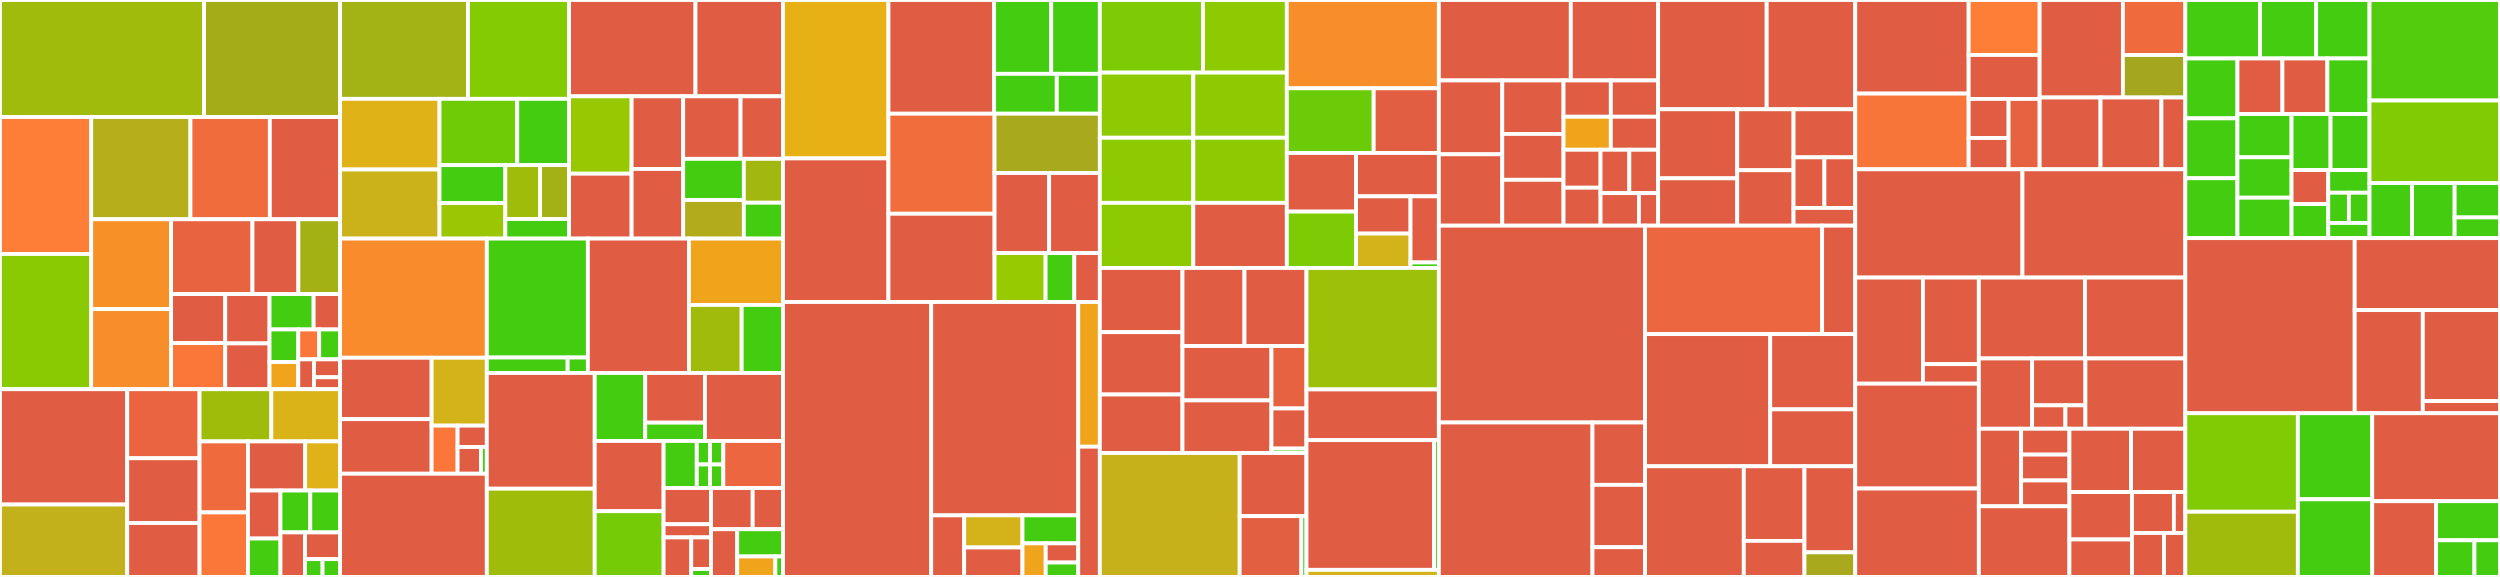 <svg baseProfile="full" width="650" height="150" viewBox="0 0 650 150" version="1.1"
xmlns="http://www.w3.org/2000/svg" xmlns:ev="http://www.w3.org/2001/xml-events"
xmlns:xlink="http://www.w3.org/1999/xlink">

<rect x="0" y="0" width="650" height="150" fill="#333333" stroke="none"/>

<style>rect.s{mask:url(#mask);}</style>
<defs>
  <pattern id="white" width="4" height="4" patternUnits="userSpaceOnUse" patternTransform="rotate(45)">
    <rect width="2" height="2" transform="translate(0,0)" fill="white"></rect>
  </pattern>
  <mask id="mask">
    <rect x="0" y="0" width="100%" height="100%" fill="url(#white)"></rect>
  </mask>
</defs>

<rect x="0" y="0" width="53.055" height="30.43" fill="#a0bb0c" stroke="white" stroke-width="1" class=" tooltipped" data-content="jodd-madvoc/src/main/java/jodd/madvoc/component/ActionMethodParser.java"><title>jodd-madvoc/src/main/java/jodd/madvoc/component/ActionMethodParser.java</title></rect>
<rect x="53.055" y="0" width="35.37" height="30.43" fill="#a4ad17" stroke="white" stroke-width="1" class=" tooltipped" data-content="jodd-madvoc/src/main/java/jodd/madvoc/component/ScopeDataInspector.java"><title>jodd-madvoc/src/main/java/jodd/madvoc/component/ScopeDataInspector.java</title></rect>
<rect x="0" y="30.43" width="23.709" height="35.604" fill="#fe7d37" stroke="white" stroke-width="1" class=" tooltipped" data-content="jodd-madvoc/src/main/java/jodd/madvoc/component/RootPackages.java"><title>jodd-madvoc/src/main/java/jodd/madvoc/component/RootPackages.java</title></rect>
<rect x="0" y="66.034" width="23.709" height="35.159" fill="#8aca02" stroke="white" stroke-width="1" class=" tooltipped" data-content="jodd-madvoc/src/main/java/jodd/madvoc/component/ResultMapper.java"><title>jodd-madvoc/src/main/java/jodd/madvoc/component/ResultMapper.java</title></rect>
<rect x="23.709" y="30.43" width="25.807" height="26.577" fill="#b7ae1c" stroke="white" stroke-width="1" class=" tooltipped" data-content="jodd-madvoc/src/main/java/jodd/madvoc/component/MadvocContainer.java"><title>jodd-madvoc/src/main/java/jodd/madvoc/component/MadvocContainer.java</title></rect>
<rect x="49.516" y="30.43" width="20.646" height="26.577" fill="#f06c3d" stroke="white" stroke-width="1" class=" tooltipped" data-content="jodd-madvoc/src/main/java/jodd/madvoc/component/MadvocController.java"><title>jodd-madvoc/src/main/java/jodd/madvoc/component/MadvocController.java</title></rect>
<rect x="70.162" y="30.43" width="18.263" height="26.577" fill="#e05d44" stroke="white" stroke-width="1" class=" tooltipped" data-content="jodd-madvoc/src/main/java/jodd/madvoc/component/ResultsManager.java"><title>jodd-madvoc/src/main/java/jodd/madvoc/component/ResultsManager.java</title></rect>
<rect x="23.709" y="57.007" width="20.776" height="23.363" fill="#f79127" stroke="white" stroke-width="1" class=" tooltipped" data-content="jodd-madvoc/src/main/java/jodd/madvoc/component/WrapperManager.java"><title>jodd-madvoc/src/main/java/jodd/madvoc/component/WrapperManager.java</title></rect>
<rect x="23.709" y="80.37" width="20.776" height="20.824" fill="#f88e29" stroke="white" stroke-width="1" class=" tooltipped" data-content="jodd-madvoc/src/main/java/jodd/madvoc/component/ActionsManager.java"><title>jodd-madvoc/src/main/java/jodd/madvoc/component/ActionsManager.java</title></rect>
<rect x="44.485" y="57.007" width="21.156" height="19.452" fill="#e86440" stroke="white" stroke-width="1" class=" tooltipped" data-content="jodd-madvoc/src/main/java/jodd/madvoc/component/ActionConfigManager.java"><title>jodd-madvoc/src/main/java/jodd/madvoc/component/ActionConfigManager.java</title></rect>
<rect x="65.642" y="57.007" width="11.934" height="19.452" fill="#e05d44" stroke="white" stroke-width="1" class=" tooltipped" data-content="jodd-madvoc/src/main/java/jodd/madvoc/component/ActionsManagerCfg.java"><title>jodd-madvoc/src/main/java/jodd/madvoc/component/ActionsManagerCfg.java</title></rect>
<rect x="77.576" y="57.007" width="10.849" height="19.452" fill="#a3b114" stroke="white" stroke-width="1" class=" tooltipped" data-content="jodd-madvoc/src/main/java/jodd/madvoc/component/ScopeResolver.java"><title>jodd-madvoc/src/main/java/jodd/madvoc/component/ScopeResolver.java</title></rect>
<rect x="44.485" y="76.458" width="14.078" height="12.742" fill="#e05d44" stroke="white" stroke-width="1" class=" tooltipped" data-content="jodd-madvoc/src/main/java/jodd/madvoc/component/AsyncActionExecutorCfg.java"><title>jodd-madvoc/src/main/java/jodd/madvoc/component/AsyncActionExecutorCfg.java</title></rect>
<rect x="44.485" y="89.201" width="14.078" height="11.993" fill="#fa7739" stroke="white" stroke-width="1" class=" tooltipped" data-content="jodd-madvoc/src/main/java/jodd/madvoc/component/AsyncActionExecutor.java"><title>jodd-madvoc/src/main/java/jodd/madvoc/component/AsyncActionExecutor.java</title></rect>
<rect x="58.563" y="76.458" width="11.518" height="12.825" fill="#e05d44" stroke="white" stroke-width="1" class=" tooltipped" data-content="jodd-madvoc/src/main/java/jodd/madvoc/component/MadvocComponentLifecycle.java"><title>jodd-madvoc/src/main/java/jodd/madvoc/component/MadvocComponentLifecycle.java</title></rect>
<rect x="58.563" y="89.284" width="11.518" height="11.909" fill="#e05d44" stroke="white" stroke-width="1" class=" tooltipped" data-content="jodd-madvoc/src/main/java/jodd/madvoc/component/MadvocControllerCfg.java"><title>jodd-madvoc/src/main/java/jodd/madvoc/component/MadvocControllerCfg.java</title></rect>
<rect x="70.081" y="76.458" width="11.465" height="9.204" fill="#4c1" stroke="white" stroke-width="1" class=" tooltipped" data-content="jodd-madvoc/src/main/java/jodd/madvoc/component/ContextInjectorComponent.java"><title>jodd-madvoc/src/main/java/jodd/madvoc/component/ContextInjectorComponent.java</title></rect>
<rect x="81.546" y="76.458" width="6.879" height="9.204" fill="#e05d44" stroke="white" stroke-width="1" class=" tooltipped" data-content="jodd-madvoc/src/main/java/jodd/madvoc/component/MadvocEncoding.java"><title>jodd-madvoc/src/main/java/jodd/madvoc/component/MadvocEncoding.java</title></rect>
<rect x="70.081" y="85.662" width="7.473" height="8.472" fill="#4c1" stroke="white" stroke-width="1" class=" tooltipped" data-content="jodd-madvoc/src/main/java/jodd/madvoc/component/ActionMethodParamNameResolver.java"><title>jodd-madvoc/src/main/java/jodd/madvoc/component/ActionMethodParamNameResolver.java</title></rect>
<rect x="70.081" y="94.134" width="7.473" height="7.06" fill="#efa41b" stroke="white" stroke-width="1" class=" tooltipped" data-content="jodd-madvoc/src/main/java/jodd/madvoc/component/ResultMapperCfg.java"><title>jodd-madvoc/src/main/java/jodd/madvoc/component/ResultMapperCfg.java</title></rect>
<rect x="77.555" y="85.662" width="5.435" height="7.766" fill="#fa7739" stroke="white" stroke-width="1" class=" tooltipped" data-content="jodd-madvoc/src/main/java/jodd/madvoc/component/FileUploader.java"><title>jodd-madvoc/src/main/java/jodd/madvoc/component/FileUploader.java</title></rect>
<rect x="82.99" y="85.662" width="5.435" height="7.766" fill="#4c1" stroke="white" stroke-width="1" class=" tooltipped" data-content="jodd-madvoc/src/main/java/jodd/madvoc/component/ServletContextProvider.java"><title>jodd-madvoc/src/main/java/jodd/madvoc/component/ServletContextProvider.java</title></rect>
<rect x="77.555" y="93.428" width="4.076" height="7.766" fill="#e05d44" stroke="white" stroke-width="1" class=" tooltipped" data-content="jodd-madvoc/src/main/java/jodd/madvoc/component/FiltersManager.java"><title>jodd-madvoc/src/main/java/jodd/madvoc/component/FiltersManager.java</title></rect>
<rect x="81.631" y="93.428" width="6.794" height="4.659" fill="#e05d44" stroke="white" stroke-width="1" class=" tooltipped" data-content="jodd-madvoc/src/main/java/jodd/madvoc/component/InterceptorsManager.java"><title>jodd-madvoc/src/main/java/jodd/madvoc/component/InterceptorsManager.java</title></rect>
<rect x="81.631" y="98.087" width="6.794" height="3.106" fill="#e05d44" stroke="white" stroke-width="1" class=" tooltipped" data-content="jodd-madvoc/src/main/java/jodd/madvoc/component/ActionPathRewriter.java"><title>jodd-madvoc/src/main/java/jodd/madvoc/component/ActionPathRewriter.java</title></rect>
<rect x="0" y="101.193" width="33.078" height="29.986" fill="#e05d44" stroke="white" stroke-width="1" class=" tooltipped" data-content="jodd-madvoc/src/main/java/jodd/madvoc/result/HttpStatus.java"><title>jodd-madvoc/src/main/java/jodd/madvoc/result/HttpStatus.java</title></rect>
<rect x="0" y="131.179" width="33.078" height="18.821" fill="#c3b11b" stroke="white" stroke-width="1" class=" tooltipped" data-content="jodd-madvoc/src/main/java/jodd/madvoc/result/AbstractTemplateViewActionResult.java"><title>jodd-madvoc/src/main/java/jodd/madvoc/result/AbstractTemplateViewActionResult.java</title></rect>
<rect x="33.078" y="101.193" width="18.809" height="17.952" fill="#ea653f" stroke="white" stroke-width="1" class=" tooltipped" data-content="jodd-madvoc/src/main/java/jodd/madvoc/result/JsonResult.java"><title>jodd-madvoc/src/main/java/jodd/madvoc/result/JsonResult.java</title></rect>
<rect x="33.078" y="119.145" width="18.809" height="16.83" fill="#e05d44" stroke="white" stroke-width="1" class=" tooltipped" data-content="jodd-madvoc/src/main/java/jodd/madvoc/result/ServletDispatcherActionResult.java"><title>jodd-madvoc/src/main/java/jodd/madvoc/result/ServletDispatcherActionResult.java</title></rect>
<rect x="33.078" y="135.975" width="18.809" height="14.025" fill="#e05d44" stroke="white" stroke-width="1" class=" tooltipped" data-content="jodd-madvoc/src/main/java/jodd/madvoc/result/RawData.java"><title>jodd-madvoc/src/main/java/jodd/madvoc/result/RawData.java</title></rect>
<rect x="51.888" y="101.193" width="18.657" height="13.573" fill="#9fbc0b" stroke="white" stroke-width="1" class=" tooltipped" data-content="jodd-madvoc/src/main/java/jodd/madvoc/result/JsonActionResult.java"><title>jodd-madvoc/src/main/java/jodd/madvoc/result/JsonActionResult.java</title></rect>
<rect x="70.545" y="101.193" width="17.88" height="13.573" fill="#d9b318" stroke="white" stroke-width="1" class=" tooltipped" data-content="jodd-madvoc/src/main/java/jodd/madvoc/result/TextActionResult.java"><title>jodd-madvoc/src/main/java/jodd/madvoc/result/TextActionResult.java</title></rect>
<rect x="51.888" y="114.767" width="12.579" height="18.455" fill="#ef6a3d" stroke="white" stroke-width="1" class=" tooltipped" data-content="jodd-madvoc/src/main/java/jodd/madvoc/result/ServletRedirectActionResult.java"><title>jodd-madvoc/src/main/java/jodd/madvoc/result/ServletRedirectActionResult.java</title></rect>
<rect x="51.888" y="133.222" width="12.579" height="16.778" fill="#fa7739" stroke="white" stroke-width="1" class=" tooltipped" data-content="jodd-madvoc/src/main/java/jodd/madvoc/result/ServletPermanentRedirectActionResult.java"><title>jodd-madvoc/src/main/java/jodd/madvoc/result/ServletPermanentRedirectActionResult.java</title></rect>
<rect x="64.466" y="114.767" width="14.871" height="12.772" fill="#e05d44" stroke="white" stroke-width="1" class=" tooltipped" data-content="jodd-madvoc/src/main/java/jodd/madvoc/result/TextResult.java"><title>jodd-madvoc/src/main/java/jodd/madvoc/result/TextResult.java</title></rect>
<rect x="79.337" y="114.767" width="9.088" height="12.772" fill="#dfb317" stroke="white" stroke-width="1" class=" tooltipped" data-content="jodd-madvoc/src/main/java/jodd/madvoc/result/RawActionResult.java"><title>jodd-madvoc/src/main/java/jodd/madvoc/result/RawActionResult.java</title></rect>
<rect x="64.466" y="127.539" width="8.456" height="12.478" fill="#e05d44" stroke="white" stroke-width="1" class=" tooltipped" data-content="jodd-madvoc/src/main/java/jodd/madvoc/result/ChainActionResult.java"><title>jodd-madvoc/src/main/java/jodd/madvoc/result/ChainActionResult.java</title></rect>
<rect x="64.466" y="140.017" width="8.456" height="9.983" fill="#4c1" stroke="white" stroke-width="1" class=" tooltipped" data-content="jodd-madvoc/src/main/java/jodd/madvoc/result/Forward.java"><title>jodd-madvoc/src/main/java/jodd/madvoc/result/Forward.java</title></rect>
<rect x="72.922" y="127.539" width="7.751" height="10.89" fill="#4c1" stroke="white" stroke-width="1" class=" tooltipped" data-content="jodd-madvoc/src/main/java/jodd/madvoc/result/Redirect.java"><title>jodd-madvoc/src/main/java/jodd/madvoc/result/Redirect.java</title></rect>
<rect x="80.674" y="127.539" width="7.751" height="10.89" fill="#4c1" stroke="white" stroke-width="1" class=" tooltipped" data-content="jodd-madvoc/src/main/java/jodd/madvoc/result/PathResult.java"><title>jodd-madvoc/src/main/java/jodd/madvoc/result/PathResult.java</title></rect>
<rect x="72.922" y="138.429" width="6.384" height="11.571" fill="#e05d44" stroke="white" stroke-width="1" class=" tooltipped" data-content="jodd-madvoc/src/main/java/jodd/madvoc/result/Chain.java"><title>jodd-madvoc/src/main/java/jodd/madvoc/result/Chain.java</title></rect>
<rect x="79.306" y="138.429" width="9.119" height="6.943" fill="#e05d44" stroke="white" stroke-width="1" class=" tooltipped" data-content="jodd-madvoc/src/main/java/jodd/madvoc/result/PermRedirect.java"><title>jodd-madvoc/src/main/java/jodd/madvoc/result/PermRedirect.java</title></rect>
<rect x="79.306" y="145.372" width="4.56" height="4.628" fill="#4c1" stroke="white" stroke-width="1" class=" tooltipped" data-content="jodd-madvoc/src/main/java/jodd/madvoc/result/NoResult.java"><title>jodd-madvoc/src/main/java/jodd/madvoc/result/NoResult.java</title></rect>
<rect x="83.866" y="145.372" width="4.56" height="4.628" fill="#4c1" stroke="white" stroke-width="1" class=" tooltipped" data-content="jodd-madvoc/src/main/java/jodd/madvoc/result/NoneActionResult.java"><title>jodd-madvoc/src/main/java/jodd/madvoc/result/NoneActionResult.java</title></rect>
<rect x="88.425" y="0" width="33.257" height="25.7" fill="#a3b313" stroke="white" stroke-width="1" class=" tooltipped" data-content="jodd-madvoc/src/main/java/jodd/madvoc/config/Routes.java"><title>jodd-madvoc/src/main/java/jodd/madvoc/config/Routes.java</title></rect>
<rect x="121.683" y="0" width="26.277" height="25.7" fill="#85cb03" stroke="white" stroke-width="1" class=" tooltipped" data-content="jodd-madvoc/src/main/java/jodd/madvoc/config/Targets.java"><title>jodd-madvoc/src/main/java/jodd/madvoc/config/Targets.java</title></rect>
<rect x="88.425" y="25.7" width="25.847" height="18.371" fill="#dfb317" stroke="white" stroke-width="1" class=" tooltipped" data-content="jodd-madvoc/src/main/java/jodd/madvoc/config/Target.java"><title>jodd-madvoc/src/main/java/jodd/madvoc/config/Target.java</title></rect>
<rect x="88.425" y="44.071" width="25.847" height="17.963" fill="#ccb21a" stroke="white" stroke-width="1" class=" tooltipped" data-content="jodd-madvoc/src/main/java/jodd/madvoc/config/ActionRuntime.java"><title>jodd-madvoc/src/main/java/jodd/madvoc/config/ActionRuntime.java</title></rect>
<rect x="114.272" y="25.7" width="20.213" height="17.227" fill="#70cb07" stroke="white" stroke-width="1" class=" tooltipped" data-content="jodd-madvoc/src/main/java/jodd/madvoc/config/RouteChunk.java"><title>jodd-madvoc/src/main/java/jodd/madvoc/config/RouteChunk.java</title></rect>
<rect x="134.485" y="25.7" width="13.475" height="17.227" fill="#4c1" stroke="white" stroke-width="1" class=" tooltipped" data-content="jodd-madvoc/src/main/java/jodd/madvoc/config/InjectionPoint.java"><title>jodd-madvoc/src/main/java/jodd/madvoc/config/InjectionPoint.java</title></rect>
<rect x="114.272" y="42.927" width="17.12" height="9.862" fill="#4c1" stroke="white" stroke-width="1" class=" tooltipped" data-content="jodd-madvoc/src/main/java/jodd/madvoc/config/ActionNames.java"><title>jodd-madvoc/src/main/java/jodd/madvoc/config/ActionNames.java</title></rect>
<rect x="114.272" y="52.789" width="17.12" height="9.245" fill="#9ac603" stroke="white" stroke-width="1" class=" tooltipped" data-content="jodd-madvoc/src/main/java/jodd/madvoc/config/ActionDefinition.java"><title>jodd-madvoc/src/main/java/jodd/madvoc/config/ActionDefinition.java</title></rect>
<rect x="131.392" y="42.927" width="9.037" height="14.012" fill="#9fbc0b" stroke="white" stroke-width="1" class=" tooltipped" data-content="jodd-madvoc/src/main/java/jodd/madvoc/config/MethodParam.java"><title>jodd-madvoc/src/main/java/jodd/madvoc/config/MethodParam.java</title></rect>
<rect x="140.429" y="42.927" width="7.531" height="14.012" fill="#a3b114" stroke="white" stroke-width="1" class=" tooltipped" data-content="jodd-madvoc/src/main/java/jodd/madvoc/config/ResultPath.java"><title>jodd-madvoc/src/main/java/jodd/madvoc/config/ResultPath.java</title></rect>
<rect x="131.392" y="56.939" width="16.568" height="5.095" fill="#4c1" stroke="white" stroke-width="1" class=" tooltipped" data-content="jodd-madvoc/src/main/java/jodd/madvoc/config/ScopeData.java"><title>jodd-madvoc/src/main/java/jodd/madvoc/config/ScopeData.java</title></rect>
<rect x="147.96" y="0" width="32.868" height="25.041" fill="#e05d44" stroke="white" stroke-width="1" class=" tooltipped" data-content="jodd-madvoc/src/main/java/jodd/madvoc/scope/RequestScope.java"><title>jodd-madvoc/src/main/java/jodd/madvoc/scope/RequestScope.java</title></rect>
<rect x="180.828" y="0" width="22.755" height="25.041" fill="#e05d44" stroke="white" stroke-width="1" class=" tooltipped" data-content="jodd-madvoc/src/main/java/jodd/madvoc/scope/InstancesInjector.java"><title>jodd-madvoc/src/main/java/jodd/madvoc/scope/InstancesInjector.java</title></rect>
<rect x="147.96" y="25.041" width="16.259" height="20.119" fill="#98c802" stroke="white" stroke-width="1" class=" tooltipped" data-content="jodd-madvoc/src/main/java/jodd/madvoc/scope/ActionPathMacroInjector.java"><title>jodd-madvoc/src/main/java/jodd/madvoc/scope/ActionPathMacroInjector.java</title></rect>
<rect x="147.96" y="45.16" width="16.259" height="16.874" fill="#e05d44" stroke="white" stroke-width="1" class=" tooltipped" data-content="jodd-madvoc/src/main/java/jodd/madvoc/scope/CookieScope.java"><title>jodd-madvoc/src/main/java/jodd/madvoc/scope/CookieScope.java</title></rect>
<rect x="164.219" y="25.041" width="13.406" height="18.89" fill="#e05d44" stroke="white" stroke-width="1" class=" tooltipped" data-content="jodd-madvoc/src/main/java/jodd/madvoc/scope/ServletContextScope.java"><title>jodd-madvoc/src/main/java/jodd/madvoc/scope/ServletContextScope.java</title></rect>
<rect x="164.219" y="43.931" width="13.406" height="18.103" fill="#e05d44" stroke="white" stroke-width="1" class=" tooltipped" data-content="jodd-madvoc/src/main/java/jodd/madvoc/scope/HeaderScope.java"><title>jodd-madvoc/src/main/java/jodd/madvoc/scope/HeaderScope.java</title></rect>
<rect x="177.625" y="25.041" width="14.925" height="16.261" fill="#e05d44" stroke="white" stroke-width="1" class=" tooltipped" data-content="jodd-madvoc/src/main/java/jodd/madvoc/scope/SessionScope.java"><title>jodd-madvoc/src/main/java/jodd/madvoc/scope/SessionScope.java</title></rect>
<rect x="192.55" y="25.041" width="11.032" height="16.261" fill="#e05d44" stroke="white" stroke-width="1" class=" tooltipped" data-content="jodd-madvoc/src/main/java/jodd/madvoc/scope/RequestScopeCfg.java"><title>jodd-madvoc/src/main/java/jodd/madvoc/scope/RequestScopeCfg.java</title></rect>
<rect x="177.625" y="41.302" width="15.778" height="10.701" fill="#4c1" stroke="white" stroke-width="1" class=" tooltipped" data-content="jodd-madvoc/src/main/java/jodd/madvoc/scope/ParamsScope.java"><title>jodd-madvoc/src/main/java/jodd/madvoc/scope/ParamsScope.java</title></rect>
<rect x="177.625" y="52.002" width="15.778" height="10.032" fill="#b2ac1c" stroke="white" stroke-width="1" class=" tooltipped" data-content="jodd-madvoc/src/main/java/jodd/madvoc/scope/JsonBodyScope.java"><title>jodd-madvoc/src/main/java/jodd/madvoc/scope/JsonBodyScope.java</title></rect>
<rect x="193.403" y="41.302" width="10.179" height="11.403" fill="#a2b710" stroke="white" stroke-width="1" class=" tooltipped" data-content="jodd-madvoc/src/main/java/jodd/madvoc/scope/MadvocContextScope.java"><title>jodd-madvoc/src/main/java/jodd/madvoc/scope/MadvocContextScope.java</title></rect>
<rect x="193.403" y="52.705" width="10.179" height="9.33" fill="#4c1" stroke="white" stroke-width="1" class=" tooltipped" data-content="jodd-madvoc/src/main/java/jodd/madvoc/scope/BodyScope.java"><title>jodd-madvoc/src/main/java/jodd/madvoc/scope/BodyScope.java</title></rect>
<rect x="88.425" y="62.034" width="38.146" height="30.982" fill="#f98b2c" stroke="white" stroke-width="1" class=" tooltipped" data-content="jodd-madvoc/src/main/java/jodd/madvoc/WebApp.java"><title>jodd-madvoc/src/main/java/jodd/madvoc/WebApp.java</title></rect>
<rect x="88.425" y="93.016" width="23.797" height="15.963" fill="#e05d44" stroke="white" stroke-width="1" class=" tooltipped" data-content="jodd-madvoc/src/main/java/jodd/madvoc/interceptor/EchoInterceptor.java"><title>jodd-madvoc/src/main/java/jodd/madvoc/interceptor/EchoInterceptor.java</title></rect>
<rect x="88.425" y="108.979" width="23.797" height="14.189" fill="#e05d44" stroke="white" stroke-width="1" class=" tooltipped" data-content="jodd-madvoc/src/main/java/jodd/madvoc/interceptor/AnnotatedPropertyInterceptor.java"><title>jodd-madvoc/src/main/java/jodd/madvoc/interceptor/AnnotatedPropertyInterceptor.java</title></rect>
<rect x="112.223" y="93.016" width="14.348" height="17.65" fill="#d3b319" stroke="white" stroke-width="1" class=" tooltipped" data-content="jodd-madvoc/src/main/java/jodd/madvoc/interceptor/ServletConfigInterceptor.java"><title>jodd-madvoc/src/main/java/jodd/madvoc/interceptor/ServletConfigInterceptor.java</title></rect>
<rect x="112.223" y="110.666" width="6.752" height="12.502" fill="#fa7739" stroke="white" stroke-width="1" class=" tooltipped" data-content="jodd-madvoc/src/main/java/jodd/madvoc/interceptor/JsonErrorInterceptor.java"><title>jodd-madvoc/src/main/java/jodd/madvoc/interceptor/JsonErrorInterceptor.java</title></rect>
<rect x="118.975" y="110.666" width="7.596" height="5.556" fill="#e05d44" stroke="white" stroke-width="1" class=" tooltipped" data-content="jodd-madvoc/src/main/java/jodd/madvoc/interceptor/LogEchoInterceptor.java"><title>jodd-madvoc/src/main/java/jodd/madvoc/interceptor/LogEchoInterceptor.java</title></rect>
<rect x="118.975" y="116.222" width="6.077" height="6.946" fill="#e05d44" stroke="white" stroke-width="1" class=" tooltipped" data-content="jodd-madvoc/src/main/java/jodd/madvoc/interceptor/ActionInterceptorStack.java"><title>jodd-madvoc/src/main/java/jodd/madvoc/interceptor/ActionInterceptorStack.java</title></rect>
<rect x="125.052" y="116.222" width="1.519" height="6.946" fill="#4c1" stroke="white" stroke-width="1" class=" tooltipped" data-content="jodd-madvoc/src/main/java/jodd/madvoc/interceptor/ActionInterceptor.java"><title>jodd-madvoc/src/main/java/jodd/madvoc/interceptor/ActionInterceptor.java</title></rect>
<rect x="88.425" y="123.168" width="38.146" height="26.832" fill="#e05d44" stroke="white" stroke-width="1" class=" tooltipped" data-content="jodd-madvoc/src/main/java/jodd/madvoc/Madvoc.java"><title>jodd-madvoc/src/main/java/jodd/madvoc/Madvoc.java</title></rect>
<rect x="126.571" y="62.034" width="26.274" height="30.924" fill="#4c1" stroke="white" stroke-width="1" class=" tooltipped" data-content="jodd-madvoc/src/main/java/jodd/madvoc/macro/BasePathMacros.java"><title>jodd-madvoc/src/main/java/jodd/madvoc/macro/BasePathMacros.java</title></rect>
<rect x="126.571" y="92.958" width="21.02" height="4.016" fill="#4c1" stroke="white" stroke-width="1" class=" tooltipped" data-content="jodd-madvoc/src/main/java/jodd/madvoc/macro/RegExpPathMacros.java"><title>jodd-madvoc/src/main/java/jodd/madvoc/macro/RegExpPathMacros.java</title></rect>
<rect x="147.591" y="92.958" width="5.255" height="4.016" fill="#4c1" stroke="white" stroke-width="1" class=" tooltipped" data-content="jodd-madvoc/src/main/java/jodd/madvoc/macro/WildcardPathMacros.java"><title>jodd-madvoc/src/main/java/jodd/madvoc/macro/WildcardPathMacros.java</title></rect>
<rect x="152.845" y="62.034" width="26.274" height="34.94" fill="#e05d44" stroke="white" stroke-width="1" class=" tooltipped" data-content="jodd-madvoc/src/main/java/jodd/madvoc/AutomagicMadvocConfigurator.java"><title>jodd-madvoc/src/main/java/jodd/madvoc/AutomagicMadvocConfigurator.java</title></rect>
<rect x="179.12" y="62.034" width="24.462" height="17.254" fill="#efa41b" stroke="white" stroke-width="1" class=" tooltipped" data-content="jodd-madvoc/src/main/java/jodd/madvoc/path/RestActionNamingStrategy.java"><title>jodd-madvoc/src/main/java/jodd/madvoc/path/RestActionNamingStrategy.java</title></rect>
<rect x="179.12" y="79.288" width="13.723" height="17.686" fill="#a0bb0c" stroke="white" stroke-width="1" class=" tooltipped" data-content="jodd-madvoc/src/main/java/jodd/madvoc/path/BaseNamingStrategy.java"><title>jodd-madvoc/src/main/java/jodd/madvoc/path/BaseNamingStrategy.java</title></rect>
<rect x="192.843" y="79.288" width="10.74" height="17.686" fill="#4c1" stroke="white" stroke-width="1" class=" tooltipped" data-content="jodd-madvoc/src/main/java/jodd/madvoc/path/DefaultActionPathNamingStrategy.java"><title>jodd-madvoc/src/main/java/jodd/madvoc/path/DefaultActionPathNamingStrategy.java</title></rect>
<rect x="126.571" y="96.974" width="28.058" height="30.086" fill="#e05d44" stroke="white" stroke-width="1" class=" tooltipped" data-content="jodd-madvoc/src/main/java/jodd/madvoc/MadvocRouter.java"><title>jodd-madvoc/src/main/java/jodd/madvoc/MadvocRouter.java</title></rect>
<rect x="126.571" y="127.06" width="28.058" height="22.94" fill="#9fbc0b" stroke="white" stroke-width="1" class=" tooltipped" data-content="jodd-madvoc/src/main/java/jodd/madvoc/ActionRequest.java"><title>jodd-madvoc/src/main/java/jodd/madvoc/ActionRequest.java</title></rect>
<rect x="154.629" y="96.974" width="13.134" height="17.675" fill="#4c1" stroke="white" stroke-width="1" class=" tooltipped" data-content="jodd-madvoc/src/main/java/jodd/madvoc/action/DefaultActionConfig.java"><title>jodd-madvoc/src/main/java/jodd/madvoc/action/DefaultActionConfig.java</title></rect>
<rect x="167.763" y="96.974" width="15.522" height="12.917" fill="#e05d44" stroke="white" stroke-width="1" class=" tooltipped" data-content="jodd-madvoc/src/main/java/jodd/madvoc/action/MadvocConfigurations.java"><title>jodd-madvoc/src/main/java/jodd/madvoc/action/MadvocConfigurations.java</title></rect>
<rect x="167.763" y="109.891" width="15.522" height="4.759" fill="#4c1" stroke="white" stroke-width="1" class=" tooltipped" data-content="jodd-madvoc/src/main/java/jodd/madvoc/action/RestActionConfig.java"><title>jodd-madvoc/src/main/java/jodd/madvoc/action/RestActionConfig.java</title></rect>
<rect x="183.285" y="96.974" width="20.298" height="17.675" fill="#e05d44" stroke="white" stroke-width="1" class=" tooltipped" data-content="jodd-madvoc/src/main/java/jodd/madvoc/MadvocResponseWrapper.java"><title>jodd-madvoc/src/main/java/jodd/madvoc/MadvocResponseWrapper.java</title></rect>
<rect x="154.629" y="114.649" width="17.91" height="18.265" fill="#e05d44" stroke="white" stroke-width="1" class=" tooltipped" data-content="jodd-madvoc/src/main/java/jodd/madvoc/MadvocServletFilter.java"><title>jodd-madvoc/src/main/java/jodd/madvoc/MadvocServletFilter.java</title></rect>
<rect x="154.629" y="132.914" width="17.91" height="17.086" fill="#74cb06" stroke="white" stroke-width="1" class=" tooltipped" data-content="jodd-madvoc/src/main/java/jodd/madvoc/MadvocUtil.java"><title>jodd-madvoc/src/main/java/jodd/madvoc/MadvocUtil.java</title></rect>
<rect x="172.539" y="114.649" width="8.623" height="12.237" fill="#4c1" stroke="white" stroke-width="1" class=" tooltipped" data-content="jodd-madvoc/src/main/java/jodd/madvoc/petite/PetiteWebApp.java"><title>jodd-madvoc/src/main/java/jodd/madvoc/petite/PetiteWebApp.java</title></rect>
<rect x="181.162" y="114.649" width="3.449" height="6.118" fill="#4c1" stroke="white" stroke-width="1" class=" tooltipped" data-content="jodd-madvoc/src/main/java/jodd/madvoc/petite/PetiteFilterManager.java"><title>jodd-madvoc/src/main/java/jodd/madvoc/petite/PetiteFilterManager.java</title></rect>
<rect x="184.611" y="114.649" width="3.449" height="6.118" fill="#4c1" stroke="white" stroke-width="1" class=" tooltipped" data-content="jodd-madvoc/src/main/java/jodd/madvoc/petite/PetiteResultsManager.java"><title>jodd-madvoc/src/main/java/jodd/madvoc/petite/PetiteResultsManager.java</title></rect>
<rect x="181.162" y="120.768" width="3.449" height="6.118" fill="#4c1" stroke="white" stroke-width="1" class=" tooltipped" data-content="jodd-madvoc/src/main/java/jodd/madvoc/petite/PetiteMadvocController.java"><title>jodd-madvoc/src/main/java/jodd/madvoc/petite/PetiteMadvocController.java</title></rect>
<rect x="184.611" y="120.768" width="3.449" height="6.118" fill="#4c1" stroke="white" stroke-width="1" class=" tooltipped" data-content="jodd-madvoc/src/main/java/jodd/madvoc/petite/PetiteInterceptorManager.java"><title>jodd-madvoc/src/main/java/jodd/madvoc/petite/PetiteInterceptorManager.java</title></rect>
<rect x="188.061" y="114.649" width="15.522" height="12.237" fill="#ec673f" stroke="white" stroke-width="1" class=" tooltipped" data-content="jodd-madvoc/src/main/java/jodd/madvoc/meta/ActionAnnotationValues.java"><title>jodd-madvoc/src/main/java/jodd/madvoc/meta/ActionAnnotationValues.java</title></rect>
<rect x="172.539" y="126.886" width="12.326" height="9.417" fill="#e05d44" stroke="white" stroke-width="1" class=" tooltipped" data-content="jodd-madvoc/src/main/java/jodd/madvoc/proxetta/ProxettaAwareActionsManager.java"><title>jodd-madvoc/src/main/java/jodd/madvoc/proxetta/ProxettaAwareActionsManager.java</title></rect>
<rect x="172.539" y="136.303" width="12.326" height="3.424" fill="#e05d44" stroke="white" stroke-width="1" class=" tooltipped" data-content="jodd-madvoc/src/main/java/jodd/madvoc/proxetta/ProxettaSupplier.java"><title>jodd-madvoc/src/main/java/jodd/madvoc/proxetta/ProxettaSupplier.java</title></rect>
<rect x="172.539" y="139.727" width="7.19" height="10.273" fill="#e05d44" stroke="white" stroke-width="1" class=" tooltipped" data-content="jodd-madvoc/src/main/java/jodd/madvoc/filter/EchoFilter.java"><title>jodd-madvoc/src/main/java/jodd/madvoc/filter/EchoFilter.java</title></rect>
<rect x="179.729" y="139.727" width="5.136" height="8.218" fill="#e05d44" stroke="white" stroke-width="1" class=" tooltipped" data-content="jodd-madvoc/src/main/java/jodd/madvoc/filter/ActionFilterStack.java"><title>jodd-madvoc/src/main/java/jodd/madvoc/filter/ActionFilterStack.java</title></rect>
<rect x="179.729" y="147.945" width="5.136" height="2.055" fill="#4c1" stroke="white" stroke-width="1" class=" tooltipped" data-content="jodd-madvoc/src/main/java/jodd/madvoc/filter/ActionFilter.java"><title>jodd-madvoc/src/main/java/jodd/madvoc/filter/ActionFilter.java</title></rect>
<rect x="184.865" y="126.886" width="10.836" height="10.711" fill="#e05d44" stroke="white" stroke-width="1" class=" tooltipped" data-content="jodd-madvoc/src/main/java/jodd/madvoc/util/ClassConsumer.java"><title>jodd-madvoc/src/main/java/jodd/madvoc/util/ClassConsumer.java</title></rect>
<rect x="195.701" y="126.886" width="7.881" height="10.711" fill="#e05d44" stroke="white" stroke-width="1" class=" tooltipped" data-content="jodd-madvoc/src/main/java/jodd/madvoc/MadvocException.java"><title>jodd-madvoc/src/main/java/jodd/madvoc/MadvocException.java</title></rect>
<rect x="184.865" y="137.597" width="6.806" height="12.403" fill="#e05d44" stroke="white" stroke-width="1" class=" tooltipped" data-content="jodd-madvoc/src/main/java/jodd/madvoc/ResponseException.java"><title>jodd-madvoc/src/main/java/jodd/madvoc/ResponseException.java</title></rect>
<rect x="191.671" y="137.597" width="11.911" height="7.087" fill="#4c1" stroke="white" stroke-width="1" class=" tooltipped" data-content="jodd-madvoc/src/main/java/jodd/madvoc/MadvocContextListener.java"><title>jodd-madvoc/src/main/java/jodd/madvoc/MadvocContextListener.java</title></rect>
<rect x="191.671" y="144.685" width="9.926" height="5.315" fill="#efa41b" stroke="white" stroke-width="1" class=" tooltipped" data-content="jodd-madvoc/src/main/java/jodd/madvoc/BaseActionWrapperStack.java"><title>jodd-madvoc/src/main/java/jodd/madvoc/BaseActionWrapperStack.java</title></rect>
<rect x="201.597" y="144.685" width="1.985" height="5.315" fill="#4c1" stroke="white" stroke-width="1" class=" tooltipped" data-content="jodd-madvoc/src/main/java/jodd/madvoc/ActionWrapper.java"><title>jodd-madvoc/src/main/java/jodd/madvoc/ActionWrapper.java</title></rect>
<rect x="203.582" y="0" width="27.414" height="41.186" fill="#e7b015" stroke="white" stroke-width="1" class=" tooltipped" data-content="jodd-core/src/main/java/jodd/util/cl/ExtendedURLClassLoader.java"><title>jodd-core/src/main/java/jodd/util/cl/ExtendedURLClassLoader.java</title></rect>
<rect x="203.582" y="41.186" width="27.414" height="37.337" fill="#e05d44" stroke="white" stroke-width="1" class=" tooltipped" data-content="jodd-core/src/main/java/jodd/util/ResourceBundleMessageResolver.java"><title>jodd-core/src/main/java/jodd/util/ResourceBundleMessageResolver.java</title></rect>
<rect x="230.996" y="0" width="27.481" height="29.566" fill="#e05d44" stroke="white" stroke-width="1" class=" tooltipped" data-content="jodd-core/src/main/java/jodd/util/StringBand.java"><title>jodd-core/src/main/java/jodd/util/StringBand.java</title></rect>
<rect x="258.477" y="0" width="14.84" height="19.199" fill="#4c1" stroke="white" stroke-width="1" class=" tooltipped" data-content="jodd-core/src/main/java/jodd/util/collection/CompositeIterator.java"><title>jodd-core/src/main/java/jodd/util/collection/CompositeIterator.java</title></rect>
<rect x="273.317" y="0" width="12.641" height="19.199" fill="#4c1" stroke="white" stroke-width="1" class=" tooltipped" data-content="jodd-core/src/main/java/jodd/util/collection/CompositeEnumeration.java"><title>jodd-core/src/main/java/jodd/util/collection/CompositeEnumeration.java</title></rect>
<rect x="258.477" y="19.199" width="16.285" height="10.367" fill="#4c1" stroke="white" stroke-width="1" class=" tooltipped" data-content="jodd-core/src/main/java/jodd/util/collection/ArrayIterator.java"><title>jodd-core/src/main/java/jodd/util/collection/ArrayIterator.java</title></rect>
<rect x="274.762" y="19.199" width="11.196" height="10.367" fill="#4c1" stroke="white" stroke-width="1" class=" tooltipped" data-content="jodd-core/src/main/java/jodd/util/collection/ArrayEnumeration.java"><title>jodd-core/src/main/java/jodd/util/collection/ArrayEnumeration.java</title></rect>
<rect x="230.996" y="29.566" width="27.589" height="26.008" fill="#f26d3c" stroke="white" stroke-width="1" class=" tooltipped" data-content="jodd-core/src/main/java/jodd/util/CommandLine.java"><title>jodd-core/src/main/java/jodd/util/CommandLine.java</title></rect>
<rect x="230.996" y="55.574" width="27.589" height="22.948" fill="#e05d44" stroke="white" stroke-width="1" class=" tooltipped" data-content="jodd-core/src/main/java/jodd/util/ClassPathUtil.java"><title>jodd-core/src/main/java/jodd/util/ClassPathUtil.java</title></rect>
<rect x="258.585" y="29.566" width="27.373" height="15.419" fill="#a9a91d" stroke="white" stroke-width="1" class=" tooltipped" data-content="jodd-core/src/main/java/jodd/util/LoopIterator.java"><title>jodd-core/src/main/java/jodd/util/LoopIterator.java</title></rect>
<rect x="258.585" y="44.985" width="14.193" height="20.816" fill="#e05d44" stroke="white" stroke-width="1" class=" tooltipped" data-content="jodd-core/src/main/java/jodd/util/ClassPathURLs.java"><title>jodd-core/src/main/java/jodd/util/ClassPathURLs.java</title></rect>
<rect x="272.778" y="44.985" width="13.18" height="20.816" fill="#e05d44" stroke="white" stroke-width="1" class=" tooltipped" data-content="jodd-core/src/main/java/jodd/util/Consumers.java"><title>jodd-core/src/main/java/jodd/util/Consumers.java</title></rect>
<rect x="258.585" y="65.802" width="13.272" height="12.721" fill="#97ca00" stroke="white" stroke-width="1" class=" tooltipped" data-content="jodd-core/src/main/java/jodd/util/ProcessRunner.java"><title>jodd-core/src/main/java/jodd/util/ProcessRunner.java</title></rect>
<rect x="271.856" y="65.802" width="7.465" height="12.721" fill="#4c1" stroke="white" stroke-width="1" class=" tooltipped" data-content="jodd-core/src/main/java/jodd/util/MultiComparator.java"><title>jodd-core/src/main/java/jodd/util/MultiComparator.java</title></rect>
<rect x="279.322" y="65.802" width="6.636" height="12.721" fill="#e05d44" stroke="white" stroke-width="1" class=" tooltipped" data-content="jodd-core/src/main/java/jodd/util/DefineClass.java"><title>jodd-core/src/main/java/jodd/util/DefineClass.java</title></rect>
<rect x="203.582" y="78.523" width="38.53" height="71.477" fill="#e05d44" stroke="white" stroke-width="1" class=" tooltipped" data-content="jodd-core/src/main/java/jodd/io/findfile/FindFile.java"><title>jodd-core/src/main/java/jodd/io/findfile/FindFile.java</title></rect>
<rect x="242.113" y="78.523" width="38.235" height="55.471" fill="#e05d44" stroke="white" stroke-width="1" class=" tooltipped" data-content="jodd-core/src/main/java/jodd/io/findfile/ClassScanner.java"><title>jodd-core/src/main/java/jodd/io/findfile/ClassScanner.java</title></rect>
<rect x="242.113" y="133.993" width="8.57" height="16.007" fill="#e05d44" stroke="white" stroke-width="1" class=" tooltipped" data-content="jodd-core/src/main/java/jodd/io/findfile/FileExtensionComparator.java"><title>jodd-core/src/main/java/jodd/io/findfile/FileExtensionComparator.java</title></rect>
<rect x="250.683" y="133.993" width="15.162" height="8.351" fill="#d3b319" stroke="white" stroke-width="1" class=" tooltipped" data-content="jodd-core/src/main/java/jodd/io/findfile/FileNameComparator.java"><title>jodd-core/src/main/java/jodd/io/findfile/FileNameComparator.java</title></rect>
<rect x="250.683" y="142.345" width="15.162" height="7.655" fill="#e05d44" stroke="white" stroke-width="1" class=" tooltipped" data-content="jodd-core/src/main/java/jodd/io/findfile/FileLastModifiedTimeComparator.java"><title>jodd-core/src/main/java/jodd/io/findfile/FileLastModifiedTimeComparator.java</title></rect>
<rect x="265.845" y="133.993" width="14.503" height="7.276" fill="#4c1" stroke="white" stroke-width="1" class=" tooltipped" data-content="jodd-core/src/main/java/jodd/io/findfile/FolderFirstComparator.java"><title>jodd-core/src/main/java/jodd/io/findfile/FolderFirstComparator.java</title></rect>
<rect x="265.845" y="141.269" width="6.043" height="8.731" fill="#efa41b" stroke="white" stroke-width="1" class=" tooltipped" data-content="jodd-core/src/main/java/jodd/io/findfile/RegExpFindFile.java"><title>jodd-core/src/main/java/jodd/io/findfile/RegExpFindFile.java</title></rect>
<rect x="271.888" y="141.269" width="8.46" height="4.989" fill="#e05d44" stroke="white" stroke-width="1" class=" tooltipped" data-content="jodd-core/src/main/java/jodd/io/findfile/FindFileException.java"><title>jodd-core/src/main/java/jodd/io/findfile/FindFileException.java</title></rect>
<rect x="271.888" y="146.258" width="8.46" height="3.742" fill="#4c1" stroke="white" stroke-width="1" class=" tooltipped" data-content="jodd-core/src/main/java/jodd/io/findfile/WildcardFindFile.java"><title>jodd-core/src/main/java/jodd/io/findfile/WildcardFindFile.java</title></rect>
<rect x="280.348" y="78.523" width="5.61" height="37.62" fill="#efa41b" stroke="white" stroke-width="1" class=" tooltipped" data-content="jodd-core/src/main/java/jodd/io/FastCharArrayWriter.java"><title>jodd-core/src/main/java/jodd/io/FastCharArrayWriter.java</title></rect>
<rect x="280.348" y="116.142" width="5.61" height="33.858" fill="#e05d44" stroke="white" stroke-width="1" class=" tooltipped" data-content="jodd-core/src/main/java/jodd/io/FastByteArrayOutputStream.java"><title>jodd-core/src/main/java/jodd/io/FastByteArrayOutputStream.java</title></rect>
<rect x="285.958" y="0" width="26.822" height="18.883" fill="#7dcb05" stroke="white" stroke-width="1" class=" tooltipped" data-content="jodd-core/src/main/java/jodd/buffer/FastCharBuffer.java"><title>jodd-core/src/main/java/jodd/buffer/FastCharBuffer.java</title></rect>
<rect x="312.78" y="0" width="21.793" height="18.883" fill="#8eca02" stroke="white" stroke-width="1" class=" tooltipped" data-content="jodd-core/src/main/java/jodd/buffer/FastIntBuffer.java"><title>jodd-core/src/main/java/jodd/buffer/FastIntBuffer.java</title></rect>
<rect x="285.958" y="18.883" width="24.308" height="16.93" fill="#8eca02" stroke="white" stroke-width="1" class=" tooltipped" data-content="jodd-core/src/main/java/jodd/buffer/FastByteBuffer.java"><title>jodd-core/src/main/java/jodd/buffer/FastByteBuffer.java</title></rect>
<rect x="310.266" y="18.883" width="24.308" height="16.93" fill="#8eca02" stroke="white" stroke-width="1" class=" tooltipped" data-content="jodd-core/src/main/java/jodd/buffer/FastLongBuffer.java"><title>jodd-core/src/main/java/jodd/buffer/FastLongBuffer.java</title></rect>
<rect x="285.958" y="35.813" width="24.308" height="16.93" fill="#8eca02" stroke="white" stroke-width="1" class=" tooltipped" data-content="jodd-core/src/main/java/jodd/buffer/FastFloatBuffer.java"><title>jodd-core/src/main/java/jodd/buffer/FastFloatBuffer.java</title></rect>
<rect x="285.958" y="52.743" width="24.308" height="16.93" fill="#8eca02" stroke="white" stroke-width="1" class=" tooltipped" data-content="jodd-core/src/main/java/jodd/buffer/FastShortBuffer.java"><title>jodd-core/src/main/java/jodd/buffer/FastShortBuffer.java</title></rect>
<rect x="310.266" y="35.813" width="24.308" height="16.93" fill="#8eca02" stroke="white" stroke-width="1" class=" tooltipped" data-content="jodd-core/src/main/java/jodd/buffer/FastDoubleBuffer.java"><title>jodd-core/src/main/java/jodd/buffer/FastDoubleBuffer.java</title></rect>
<rect x="310.266" y="52.743" width="24.308" height="16.93" fill="#e05d44" stroke="white" stroke-width="1" class=" tooltipped" data-content="jodd-core/src/main/java/jodd/buffer/FastBooleanBuffer.java"><title>jodd-core/src/main/java/jodd/buffer/FastBooleanBuffer.java</title></rect>
<rect x="334.573" y="0" width="39.528" height="22.957" fill="#f88e29" stroke="white" stroke-width="1" class=" tooltipped" data-content="jodd-core/src/main/java/jodd/cache/AbstractCacheMap.java"><title>jodd-core/src/main/java/jodd/cache/AbstractCacheMap.java</title></rect>
<rect x="334.573" y="22.957" width="22.588" height="16.818" fill="#6ccb08" stroke="white" stroke-width="1" class=" tooltipped" data-content="jodd-core/src/main/java/jodd/cache/LFUCache.java"><title>jodd-core/src/main/java/jodd/cache/LFUCache.java</title></rect>
<rect x="357.161" y="22.957" width="16.941" height="16.818" fill="#e25e43" stroke="white" stroke-width="1" class=" tooltipped" data-content="jodd-core/src/main/java/jodd/cache/FileCache.java"><title>jodd-core/src/main/java/jodd/cache/FileCache.java</title></rect>
<rect x="334.573" y="39.775" width="18" height="15.242" fill="#e05d44" stroke="white" stroke-width="1" class=" tooltipped" data-content="jodd-core/src/main/java/jodd/cache/TimedCache.java"><title>jodd-core/src/main/java/jodd/cache/TimedCache.java</title></rect>
<rect x="334.573" y="55.017" width="18" height="14.656" fill="#7dcb05" stroke="white" stroke-width="1" class=" tooltipped" data-content="jodd-core/src/main/java/jodd/cache/FIFOCache.java"><title>jodd-core/src/main/java/jodd/cache/FIFOCache.java</title></rect>
<rect x="352.573" y="39.775" width="21.529" height="11.273" fill="#e05d44" stroke="white" stroke-width="1" class=" tooltipped" data-content="jodd-core/src/main/java/jodd/cache/LRUCache.java"><title>jodd-core/src/main/java/jodd/cache/LRUCache.java</title></rect>
<rect x="352.573" y="51.048" width="14.164" height="9.685" fill="#e05d44" stroke="white" stroke-width="1" class=" tooltipped" data-content="jodd-core/src/main/java/jodd/cache/NoCache.java"><title>jodd-core/src/main/java/jodd/cache/NoCache.java</title></rect>
<rect x="352.573" y="60.733" width="14.164" height="8.94" fill="#d3b319" stroke="white" stroke-width="1" class=" tooltipped" data-content="jodd-core/src/main/java/jodd/cache/FileLFUCache.java"><title>jodd-core/src/main/java/jodd/cache/FileLFUCache.java</title></rect>
<rect x="366.737" y="51.048" width="7.365" height="17.192" fill="#e05d44" stroke="white" stroke-width="1" class=" tooltipped" data-content="jodd-core/src/main/java/jodd/cache/FileLRUCache.java"><title>jodd-core/src/main/java/jodd/cache/FileLRUCache.java</title></rect>
<rect x="366.737" y="68.24" width="7.365" height="1.433" fill="#4c1" stroke="white" stroke-width="1" class=" tooltipped" data-content="jodd-core/src/main/java/jodd/cache/Cache.java"><title>jodd-core/src/main/java/jodd/cache/Cache.java</title></rect>
<rect x="285.958" y="69.673" width="21.491" height="16.694" fill="#e05d44" stroke="white" stroke-width="1" class=" tooltipped" data-content="jodd-core/src/main/java/jodd/mutable/MutableDouble.java"><title>jodd-core/src/main/java/jodd/mutable/MutableDouble.java</title></rect>
<rect x="285.958" y="86.367" width="21.491" height="16.203" fill="#e05d44" stroke="white" stroke-width="1" class=" tooltipped" data-content="jodd-core/src/main/java/jodd/mutable/MutableFloat.java"><title>jodd-core/src/main/java/jodd/mutable/MutableFloat.java</title></rect>
<rect x="285.958" y="102.57" width="21.491" height="15.221" fill="#e05d44" stroke="white" stroke-width="1" class=" tooltipped" data-content="jodd-core/src/main/java/jodd/mutable/MutableByte.java"><title>jodd-core/src/main/java/jodd/mutable/MutableByte.java</title></rect>
<rect x="307.449" y="69.673" width="16.118" height="20.295" fill="#e05d44" stroke="white" stroke-width="1" class=" tooltipped" data-content="jodd-core/src/main/java/jodd/mutable/MutableLong.java"><title>jodd-core/src/main/java/jodd/mutable/MutableLong.java</title></rect>
<rect x="323.567" y="69.673" width="16.118" height="20.295" fill="#e05d44" stroke="white" stroke-width="1" class=" tooltipped" data-content="jodd-core/src/main/java/jodd/mutable/MutableShort.java"><title>jodd-core/src/main/java/jodd/mutable/MutableShort.java</title></rect>
<rect x="307.449" y="89.967" width="23.134" height="14.14" fill="#e05d44" stroke="white" stroke-width="1" class=" tooltipped" data-content="jodd-core/src/main/java/jodd/mutable/MutableInteger.java"><title>jodd-core/src/main/java/jodd/mutable/MutableInteger.java</title></rect>
<rect x="307.449" y="104.107" width="23.134" height="13.684" fill="#e05d44" stroke="white" stroke-width="1" class=" tooltipped" data-content="jodd-core/src/main/java/jodd/mutable/MutableBoolean.java"><title>jodd-core/src/main/java/jodd/mutable/MutableBoolean.java</title></rect>
<rect x="330.583" y="89.967" width="9.102" height="16.23" fill="#e76241" stroke="white" stroke-width="1" class=" tooltipped" data-content="jodd-core/src/main/java/jodd/mutable/LazyValue.java"><title>jodd-core/src/main/java/jodd/mutable/LazyValue.java</title></rect>
<rect x="330.583" y="106.198" width="9.102" height="10.434" fill="#e05d44" stroke="white" stroke-width="1" class=" tooltipped" data-content="jodd-core/src/main/java/jodd/mutable/ValueImpl.java"><title>jodd-core/src/main/java/jodd/mutable/ValueImpl.java</title></rect>
<rect x="330.583" y="116.631" width="9.102" height="1.159" fill="#4c1" stroke="white" stroke-width="1" class=" tooltipped" data-content="jodd-core/src/main/java/jodd/mutable/Value.java"><title>jodd-core/src/main/java/jodd/mutable/Value.java</title></rect>
<rect x="285.958" y="117.791" width="36.364" height="32.209" fill="#c6b11a" stroke="white" stroke-width="1" class=" tooltipped" data-content="jodd-core/src/main/java/jodd/cli/Cli.java"><title>jodd-core/src/main/java/jodd/cli/Cli.java</title></rect>
<rect x="322.322" y="117.791" width="17.363" height="16.409" fill="#e05d44" stroke="white" stroke-width="1" class=" tooltipped" data-content="jodd-core/src/main/java/jodd/cli/Option.java"><title>jodd-core/src/main/java/jodd/cli/Option.java</title></rect>
<rect x="322.322" y="134.199" width="16.027" height="15.801" fill="#e35f42" stroke="white" stroke-width="1" class=" tooltipped" data-content="jodd-core/src/main/java/jodd/cli/Param.java"><title>jodd-core/src/main/java/jodd/cli/Param.java</title></rect>
<rect x="338.349" y="134.199" width="1.336" height="15.801" fill="#4c1" stroke="white" stroke-width="1" class=" tooltipped" data-content="jodd-core/src/main/java/jodd/cli/CliException.java"><title>jodd-core/src/main/java/jodd/cli/CliException.java</title></rect>
<rect x="339.685" y="69.673" width="34.417" height="31.579" fill="#9dc008" stroke="white" stroke-width="1" class=" tooltipped" data-content="jodd-core/src/main/java/jodd/chalk/Chalk.java"><title>jodd-core/src/main/java/jodd/chalk/Chalk.java</title></rect>
<rect x="339.685" y="101.252" width="34.417" height="13.183" fill="#e05d44" stroke="white" stroke-width="1" class=" tooltipped" data-content="jodd-core/src/main/java/jodd/chalk/Chalk256.java"><title>jodd-core/src/main/java/jodd/chalk/Chalk256.java</title></rect>
<rect x="339.685" y="114.435" width="33.165" height="33.725" fill="#e05d44" stroke="white" stroke-width="1" class=" tooltipped" data-content="jodd-core/src/main/java/jodd/inex/InExRules.java"><title>jodd-core/src/main/java/jodd/inex/InExRules.java</title></rect>
<rect x="372.85" y="114.435" width="1.252" height="33.725" fill="#4c1" stroke="white" stroke-width="1" class=" tooltipped" data-content="jodd-core/src/main/java/jodd/inex/InExRuleMatcher.java"><title>jodd-core/src/main/java/jodd/inex/InExRuleMatcher.java</title></rect>
<rect x="339.685" y="148.16" width="34.417" height="1.84" fill="#d3b319" stroke="white" stroke-width="1" class=" tooltipped" data-content="jodd-core/src/main/java/jodd/core/JoddCore.java"><title>jodd-core/src/main/java/jodd/core/JoddCore.java</title></rect>
<rect x="374.102" y="0" width="34.306" height="20.916" fill="#e05d44" stroke="white" stroke-width="1" class=" tooltipped" data-content="jodd-servlet/src/main/java/jodd/servlet/tag/IteratorTag.java"><title>jodd-servlet/src/main/java/jodd/servlet/tag/IteratorTag.java</title></rect>
<rect x="408.408" y="0" width="22.703" height="20.916" fill="#e05d44" stroke="white" stroke-width="1" class=" tooltipped" data-content="jodd-servlet/src/main/java/jodd/servlet/tag/LoopingTagSupport.java"><title>jodd-servlet/src/main/java/jodd/servlet/tag/LoopingTagSupport.java</title></rect>
<rect x="374.102" y="20.916" width="16.488" height="19.199" fill="#e05d44" stroke="white" stroke-width="1" class=" tooltipped" data-content="jodd-servlet/src/main/java/jodd/servlet/tag/TagUtil.java"><title>jodd-servlet/src/main/java/jodd/servlet/tag/TagUtil.java</title></rect>
<rect x="374.102" y="40.115" width="16.488" height="18.559" fill="#e05d44" stroke="white" stroke-width="1" class=" tooltipped" data-content="jodd-servlet/src/main/java/jodd/servlet/tag/LoopTag.java"><title>jodd-servlet/src/main/java/jodd/servlet/tag/LoopTag.java</title></rect>
<rect x="390.59" y="20.916" width="15.929" height="13.911" fill="#e05d44" stroke="white" stroke-width="1" class=" tooltipped" data-content="jodd-servlet/src/main/java/jodd/servlet/tag/UrlTag.java"><title>jodd-servlet/src/main/java/jodd/servlet/tag/UrlTag.java</title></rect>
<rect x="390.59" y="34.827" width="15.929" height="11.924" fill="#e05d44" stroke="white" stroke-width="1" class=" tooltipped" data-content="jodd-servlet/src/main/java/jodd/servlet/tag/UnsetTag.java"><title>jodd-servlet/src/main/java/jodd/servlet/tag/UnsetTag.java</title></rect>
<rect x="390.59" y="46.751" width="15.929" height="11.924" fill="#e05d44" stroke="white" stroke-width="1" class=" tooltipped" data-content="jodd-servlet/src/main/java/jodd/servlet/tag/IteratorStatus.java"><title>jodd-servlet/src/main/java/jodd/servlet/tag/IteratorStatus.java</title></rect>
<rect x="406.519" y="20.916" width="12.296" height="9.44" fill="#e05d44" stroke="white" stroke-width="1" class=" tooltipped" data-content="jodd-servlet/src/main/java/jodd/servlet/tag/CaseTag.java"><title>jodd-servlet/src/main/java/jodd/servlet/tag/CaseTag.java</title></rect>
<rect x="418.815" y="20.916" width="12.296" height="9.44" fill="#e05d44" stroke="white" stroke-width="1" class=" tooltipped" data-content="jodd-servlet/src/main/java/jodd/servlet/tag/CsrfTokenTag.java"><title>jodd-servlet/src/main/java/jodd/servlet/tag/CsrfTokenTag.java</title></rect>
<rect x="406.519" y="30.355" width="12.296" height="8.582" fill="#efa41b" stroke="white" stroke-width="1" class=" tooltipped" data-content="jodd-servlet/src/main/java/jodd/servlet/tag/IfTag.java"><title>jodd-servlet/src/main/java/jodd/servlet/tag/IfTag.java</title></rect>
<rect x="418.815" y="30.355" width="12.296" height="8.582" fill="#e05d44" stroke="white" stroke-width="1" class=" tooltipped" data-content="jodd-servlet/src/main/java/jodd/servlet/tag/SetTag.java"><title>jodd-servlet/src/main/java/jodd/servlet/tag/SetTag.java</title></rect>
<rect x="406.519" y="38.937" width="9.623" height="9.869" fill="#e05d44" stroke="white" stroke-width="1" class=" tooltipped" data-content="jodd-servlet/src/main/java/jodd/servlet/tag/IfElseTag.java"><title>jodd-servlet/src/main/java/jodd/servlet/tag/IfElseTag.java</title></rect>
<rect x="406.519" y="48.806" width="9.623" height="9.869" fill="#e05d44" stroke="white" stroke-width="1" class=" tooltipped" data-content="jodd-servlet/src/main/java/jodd/servlet/tag/SwitchTag.java"><title>jodd-servlet/src/main/java/jodd/servlet/tag/SwitchTag.java</title></rect>
<rect x="416.142" y="38.937" width="7.485" height="11.279" fill="#e05d44" stroke="white" stroke-width="1" class=" tooltipped" data-content="jodd-servlet/src/main/java/jodd/servlet/tag/ElseTag.java"><title>jodd-servlet/src/main/java/jodd/servlet/tag/ElseTag.java</title></rect>
<rect x="423.626" y="38.937" width="7.485" height="11.279" fill="#e05d44" stroke="white" stroke-width="1" class=" tooltipped" data-content="jodd-servlet/src/main/java/jodd/servlet/tag/ThenTag.java"><title>jodd-servlet/src/main/java/jodd/servlet/tag/ThenTag.java</title></rect>
<rect x="416.142" y="50.215" width="9.979" height="8.459" fill="#e05d44" stroke="white" stroke-width="1" class=" tooltipped" data-content="jodd-servlet/src/main/java/jodd/servlet/tag/DefaultTag.java"><title>jodd-servlet/src/main/java/jodd/servlet/tag/DefaultTag.java</title></rect>
<rect x="426.121" y="50.215" width="4.99" height="8.459" fill="#e05d44" stroke="white" stroke-width="1" class=" tooltipped" data-content="jodd-servlet/src/main/java/jodd/servlet/tag/ForTag.java"><title>jodd-servlet/src/main/java/jodd/servlet/tag/ForTag.java</title></rect>
<rect x="431.111" y="0" width="28.227" height="28.411" fill="#e05d44" stroke="white" stroke-width="1" class=" tooltipped" data-content="jodd-servlet/src/main/java/jodd/servlet/filter/GzipFilter.java"><title>jodd-servlet/src/main/java/jodd/servlet/filter/GzipFilter.java</title></rect>
<rect x="459.338" y="0" width="23.027" height="28.411" fill="#e05d44" stroke="white" stroke-width="1" class=" tooltipped" data-content="jodd-servlet/src/main/java/jodd/servlet/filter/GzipResponseStream.java"><title>jodd-servlet/src/main/java/jodd/servlet/filter/GzipResponseStream.java</title></rect>
<rect x="431.111" y="28.411" width="20.571" height="17.953" fill="#e05d44" stroke="white" stroke-width="1" class=" tooltipped" data-content="jodd-servlet/src/main/java/jodd/servlet/filter/GzipResponseWrapper.java"><title>jodd-servlet/src/main/java/jodd/servlet/filter/GzipResponseWrapper.java</title></rect>
<rect x="431.111" y="46.364" width="20.571" height="12.311" fill="#e05d44" stroke="white" stroke-width="1" class=" tooltipped" data-content="jodd-servlet/src/main/java/jodd/servlet/filter/RemoveSessionFromUrlFilter.java"><title>jodd-servlet/src/main/java/jodd/servlet/filter/RemoveSessionFromUrlFilter.java</title></rect>
<rect x="451.682" y="28.411" width="14.644" height="15.852" fill="#e05d44" stroke="white" stroke-width="1" class=" tooltipped" data-content="jodd-servlet/src/main/java/jodd/servlet/filter/CharArrayResponseWrapper.java"><title>jodd-servlet/src/main/java/jodd/servlet/filter/CharArrayResponseWrapper.java</title></rect>
<rect x="451.682" y="44.263" width="14.644" height="14.411" fill="#e05d44" stroke="white" stroke-width="1" class=" tooltipped" data-content="jodd-servlet/src/main/java/jodd/servlet/filter/ByteArrayResponseWrapper.java"><title>jodd-servlet/src/main/java/jodd/servlet/filter/ByteArrayResponseWrapper.java</title></rect>
<rect x="466.326" y="28.411" width="16.039" height="12.5" fill="#e05d44" stroke="white" stroke-width="1" class=" tooltipped" data-content="jodd-servlet/src/main/java/jodd/servlet/filter/CharacterEncodingFilter.java"><title>jodd-servlet/src/main/java/jodd/servlet/filter/CharacterEncodingFilter.java</title></rect>
<rect x="466.326" y="40.911" width="8.019" height="13.158" fill="#e05d44" stroke="white" stroke-width="1" class=" tooltipped" data-content="jodd-servlet/src/main/java/jodd/servlet/filter/ByteArrayServletInputStream.java"><title>jodd-servlet/src/main/java/jodd/servlet/filter/ByteArrayServletInputStream.java</title></rect>
<rect x="474.345" y="40.911" width="8.019" height="13.158" fill="#e05d44" stroke="white" stroke-width="1" class=" tooltipped" data-content="jodd-servlet/src/main/java/jodd/servlet/filter/FastByteArrayServletOutputStream.java"><title>jodd-servlet/src/main/java/jodd/servlet/filter/FastByteArrayServletOutputStream.java</title></rect>
<rect x="466.326" y="54.069" width="16.039" height="4.605" fill="#e05d44" stroke="white" stroke-width="1" class=" tooltipped" data-content="jodd-servlet/src/main/java/jodd/servlet/filter/ByteArrayRequestWrapper.java"><title>jodd-servlet/src/main/java/jodd/servlet/filter/ByteArrayRequestWrapper.java</title></rect>
<rect x="374.102" y="58.674" width="53.612" height="51.174" fill="#e05d44" stroke="white" stroke-width="1" class=" tooltipped" data-content="jodd-servlet/src/main/java/jodd/servlet/ServletUtil.java"><title>jodd-servlet/src/main/java/jodd/servlet/ServletUtil.java</title></rect>
<rect x="374.102" y="109.848" width="39.946" height="40.152" fill="#e05d44" stroke="white" stroke-width="1" class=" tooltipped" data-content="jodd-servlet/src/main/java/jodd/servlet/wrapper/BufferResponseWrapper.java"><title>jodd-servlet/src/main/java/jodd/servlet/wrapper/BufferResponseWrapper.java</title></rect>
<rect x="414.048" y="109.848" width="13.666" height="16.215" fill="#e05d44" stroke="white" stroke-width="1" class=" tooltipped" data-content="jodd-servlet/src/main/java/jodd/servlet/wrapper/Buffer.java"><title>jodd-servlet/src/main/java/jodd/servlet/wrapper/Buffer.java</title></rect>
<rect x="414.048" y="126.063" width="13.666" height="16.215" fill="#e05d44" stroke="white" stroke-width="1" class=" tooltipped" data-content="jodd-servlet/src/main/java/jodd/servlet/wrapper/ContentTypeHeaderResolver.java"><title>jodd-servlet/src/main/java/jodd/servlet/wrapper/ContentTypeHeaderResolver.java</title></rect>
<rect x="414.048" y="142.279" width="13.666" height="7.721" fill="#e05d44" stroke="white" stroke-width="1" class=" tooltipped" data-content="jodd-servlet/src/main/java/jodd/servlet/wrapper/LastModifiedData.java"><title>jodd-servlet/src/main/java/jodd/servlet/wrapper/LastModifiedData.java</title></rect>
<rect x="427.713" y="58.674" width="46.042" height="28.189" fill="#ec673f" stroke="white" stroke-width="1" class=" tooltipped" data-content="jodd-servlet/src/main/java/jodd/servlet/form/FormProcessorVisitor.java"><title>jodd-servlet/src/main/java/jodd/servlet/form/FormProcessorVisitor.java</title></rect>
<rect x="473.755" y="58.674" width="8.609" height="28.189" fill="#e05d44" stroke="white" stroke-width="1" class=" tooltipped" data-content="jodd-servlet/src/main/java/jodd/servlet/form/FormTag.java"><title>jodd-servlet/src/main/java/jodd/servlet/form/FormTag.java</title></rect>
<rect x="427.713" y="86.864" width="32.545" height="34.368" fill="#e05d44" stroke="white" stroke-width="1" class=" tooltipped" data-content="jodd-servlet/src/main/java/jodd/servlet/DispatcherUtil.java"><title>jodd-servlet/src/main/java/jodd/servlet/DispatcherUtil.java</title></rect>
<rect x="460.259" y="86.864" width="22.106" height="19.571" fill="#e05d44" stroke="white" stroke-width="1" class=" tooltipped" data-content="jodd-servlet/src/main/java/jodd/servlet/upload/MultipartRequestWrapper.java"><title>jodd-servlet/src/main/java/jodd/servlet/upload/MultipartRequestWrapper.java</title></rect>
<rect x="460.259" y="106.434" width="22.106" height="14.797" fill="#e05d44" stroke="white" stroke-width="1" class=" tooltipped" data-content="jodd-servlet/src/main/java/jodd/servlet/upload/MultipartRequest.java"><title>jodd-servlet/src/main/java/jodd/servlet/upload/MultipartRequest.java</title></rect>
<rect x="427.713" y="121.231" width="25.675" height="28.769" fill="#e05d44" stroke="white" stroke-width="1" class=" tooltipped" data-content="jodd-servlet/src/main/java/jodd/servlet/CsrfShield.java"><title>jodd-servlet/src/main/java/jodd/servlet/CsrfShield.java</title></rect>
<rect x="453.388" y="121.231" width="15.772" height="19.402" fill="#e05d44" stroke="white" stroke-width="1" class=" tooltipped" data-content="jodd-servlet/src/main/java/jodd/servlet/lagarto/LagartoServletFilter.java"><title>jodd-servlet/src/main/java/jodd/servlet/lagarto/LagartoServletFilter.java</title></rect>
<rect x="453.388" y="140.634" width="15.772" height="9.366" fill="#e05d44" stroke="white" stroke-width="1" class=" tooltipped" data-content="jodd-servlet/src/main/java/jodd/servlet/lagarto/SimpleLagartoServletFilter.java"><title>jodd-servlet/src/main/java/jodd/servlet/lagarto/SimpleLagartoServletFilter.java</title></rect>
<rect x="469.16" y="121.231" width="13.204" height="22.376" fill="#e05d44" stroke="white" stroke-width="1" class=" tooltipped" data-content="jodd-servlet/src/main/java/jodd/servlet/SessionMonitor.java"><title>jodd-servlet/src/main/java/jodd/servlet/SessionMonitor.java</title></rect>
<rect x="469.16" y="143.607" width="13.204" height="6.393" fill="#a9a91d" stroke="white" stroke-width="1" class=" tooltipped" data-content="jodd-servlet/src/main/java/jodd/servlet/RequestContextListener.java"><title>jodd-servlet/src/main/java/jodd/servlet/RequestContextListener.java</title></rect>
<rect x="482.365" y="0" width="29.487" height="24.334" fill="#e05d44" stroke="white" stroke-width="1" class=" tooltipped" data-content="jodd-joy/src/main/java/jodd/joy/page/DbPager.java"><title>jodd-joy/src/main/java/jodd/joy/page/DbPager.java</title></rect>
<rect x="482.365" y="24.334" width="29.487" height="19.682" fill="#f87539" stroke="white" stroke-width="1" class=" tooltipped" data-content="jodd-joy/src/main/java/jodd/joy/page/PageData.java"><title>jodd-joy/src/main/java/jodd/joy/page/PageData.java</title></rect>
<rect x="511.851" y="0" width="18.459" height="14.291" fill="#fe7d37" stroke="white" stroke-width="1" class=" tooltipped" data-content="jodd-joy/src/main/java/jodd/joy/page/PageNav.java"><title>jodd-joy/src/main/java/jodd/joy/page/PageNav.java</title></rect>
<rect x="511.851" y="14.291" width="18.459" height="11.433" fill="#e05d44" stroke="white" stroke-width="1" class=" tooltipped" data-content="jodd-joy/src/main/java/jodd/joy/page/PageRequest.java"><title>jodd-joy/src/main/java/jodd/joy/page/PageRequest.java</title></rect>
<rect x="511.851" y="25.724" width="10.383" height="10.163" fill="#e05d44" stroke="white" stroke-width="1" class=" tooltipped" data-content="jodd-joy/src/main/java/jodd/joy/page/db/HsqlDbPager.java"><title>jodd-joy/src/main/java/jodd/joy/page/db/HsqlDbPager.java</title></rect>
<rect x="511.851" y="35.886" width="10.383" height="8.13" fill="#e05d44" stroke="white" stroke-width="1" class=" tooltipped" data-content="jodd-joy/src/main/java/jodd/joy/page/db/MySqlPager.java"><title>jodd-joy/src/main/java/jodd/joy/page/db/MySqlPager.java</title></rect>
<rect x="522.234" y="25.724" width="8.076" height="18.293" fill="#e76241" stroke="white" stroke-width="1" class=" tooltipped" data-content="jodd-joy/src/main/java/jodd/joy/page/GooNav.java"><title>jodd-joy/src/main/java/jodd/joy/page/GooNav.java</title></rect>
<rect x="530.31" y="0" width="21.644" height="25.351" fill="#e05d44" stroke="white" stroke-width="1" class=" tooltipped" data-content="jodd-joy/src/main/java/jodd/joy/auth/AuthInterceptor.java"><title>jodd-joy/src/main/java/jodd/joy/auth/AuthInterceptor.java</title></rect>
<rect x="551.954" y="0" width="16.233" height="14.301" fill="#ef6a3d" stroke="white" stroke-width="1" class=" tooltipped" data-content="jodd-joy/src/main/java/jodd/joy/auth/simtok/SimTok.java"><title>jodd-joy/src/main/java/jodd/joy/auth/simtok/SimTok.java</title></rect>
<rect x="551.954" y="14.301" width="16.233" height="11.051" fill="#a4a61d" stroke="white" stroke-width="1" class=" tooltipped" data-content="jodd-joy/src/main/java/jodd/joy/auth/simtok/SimTokCoder.java"><title>jodd-joy/src/main/java/jodd/joy/auth/simtok/SimTokCoder.java</title></rect>
<rect x="530.31" y="25.351" width="15.829" height="18.665" fill="#e05d44" stroke="white" stroke-width="1" class=" tooltipped" data-content="jodd-joy/src/main/java/jodd/joy/auth/AuthAction.java"><title>jodd-joy/src/main/java/jodd/joy/auth/AuthAction.java</title></rect>
<rect x="546.139" y="25.351" width="15.829" height="18.665" fill="#e05d44" stroke="white" stroke-width="1" class=" tooltipped" data-content="jodd-joy/src/main/java/jodd/joy/auth/UserSession.java"><title>jodd-joy/src/main/java/jodd/joy/auth/UserSession.java</title></rect>
<rect x="561.969" y="25.351" width="6.219" height="18.665" fill="#e05d44" stroke="white" stroke-width="1" class=" tooltipped" data-content="jodd-joy/src/main/java/jodd/joy/auth/AuthTag.java"><title>jodd-joy/src/main/java/jodd/joy/auth/AuthTag.java</title></rect>
<rect x="482.365" y="44.016" width="43.473" height="28.156" fill="#e05d44" stroke="white" stroke-width="1" class=" tooltipped" data-content="jodd-joy/src/main/java/jodd/joy/JoddJoy.java"><title>jodd-joy/src/main/java/jodd/joy/JoddJoy.java</title></rect>
<rect x="525.838" y="44.016" width="42.349" height="28.156" fill="#e05d44" stroke="white" stroke-width="1" class=" tooltipped" data-content="jodd-joy/src/main/java/jodd/joy/JoyDb.java"><title>jodd-joy/src/main/java/jodd/joy/JoyDb.java</title></rect>
<rect x="482.365" y="72.172" width="17.596" height="27.585" fill="#e05d44" stroke="white" stroke-width="1" class=" tooltipped" data-content="jodd-joy/src/main/java/jodd/joy/i18n/LocalizationUtil.java"><title>jodd-joy/src/main/java/jodd/joy/i18n/LocalizationUtil.java</title></rect>
<rect x="499.961" y="72.172" width="14.536" height="22.503" fill="#e05d44" stroke="white" stroke-width="1" class=" tooltipped" data-content="jodd-joy/src/main/java/jodd/joy/i18n/TextTag.java"><title>jodd-joy/src/main/java/jodd/joy/i18n/TextTag.java</title></rect>
<rect x="499.961" y="94.675" width="14.536" height="5.081" fill="#e05d44" stroke="white" stroke-width="1" class=" tooltipped" data-content="jodd-joy/src/main/java/jodd/joy/i18n/I18nInterceptor.java"><title>jodd-joy/src/main/java/jodd/joy/i18n/I18nInterceptor.java</title></rect>
<rect x="482.365" y="99.757" width="32.133" height="27.256" fill="#e05d44" stroke="white" stroke-width="1" class=" tooltipped" data-content="jodd-joy/src/main/java/jodd/joy/JoyMadvoc.java"><title>jodd-joy/src/main/java/jodd/joy/JoyMadvoc.java</title></rect>
<rect x="482.365" y="127.013" width="32.133" height="22.987" fill="#e05d44" stroke="white" stroke-width="1" class=" tooltipped" data-content="jodd-joy/src/main/java/jodd/joy/JoyPetite.java"><title>jodd-joy/src/main/java/jodd/joy/JoyPetite.java</title></rect>
<rect x="514.497" y="72.172" width="27.598" height="21.029" fill="#e05d44" stroke="white" stroke-width="1" class=" tooltipped" data-content="jodd-joy/src/main/java/jodd/joy/JoyScanner.java"><title>jodd-joy/src/main/java/jodd/joy/JoyScanner.java</title></rect>
<rect x="542.095" y="72.172" width="26.092" height="21.029" fill="#e05d44" stroke="white" stroke-width="1" class=" tooltipped" data-content="jodd-joy/src/main/java/jodd/joy/JoyProps.java"><title>jodd-joy/src/main/java/jodd/joy/JoyProps.java</title></rect>
<rect x="514.497" y="93.201" width="13.855" height="18.278" fill="#e05d44" stroke="white" stroke-width="1" class=" tooltipped" data-content="jodd-joy/src/main/java/jodd/joy/madvoc/AppAction.java"><title>jodd-joy/src/main/java/jodd/joy/madvoc/AppAction.java</title></rect>
<rect x="528.353" y="93.201" width="13.855" height="12.185" fill="#e05d44" stroke="white" stroke-width="1" class=" tooltipped" data-content="jodd-joy/src/main/java/jodd/joy/madvoc/VtorJsonActionResult.java"><title>jodd-joy/src/main/java/jodd/joy/madvoc/VtorJsonActionResult.java</title></rect>
<rect x="528.353" y="105.387" width="8.66" height="6.093" fill="#e05d44" stroke="white" stroke-width="1" class=" tooltipped" data-content="jodd-joy/src/main/java/jodd/joy/madvoc/JoyActionConfig.java"><title>jodd-joy/src/main/java/jodd/joy/madvoc/JoyActionConfig.java</title></rect>
<rect x="537.012" y="105.387" width="5.196" height="6.093" fill="#e05d44" stroke="white" stroke-width="1" class=" tooltipped" data-content="jodd-joy/src/main/java/jodd/joy/madvoc/JoyRestActionConfig.java"><title>jodd-joy/src/main/java/jodd/joy/madvoc/JoyRestActionConfig.java</title></rect>
<rect x="542.208" y="93.201" width="25.979" height="18.278" fill="#e05d44" stroke="white" stroke-width="1" class=" tooltipped" data-content="jodd-joy/src/main/java/jodd/joy/Print.java"><title>jodd-joy/src/main/java/jodd/joy/Print.java</title></rect>
<rect x="514.497" y="111.479" width="10.994" height="20.156" fill="#e05d44" stroke="white" stroke-width="1" class=" tooltipped" data-content="jodd-joy/src/main/java/jodd/joy/vtor/VtorUtil.java"><title>jodd-joy/src/main/java/jodd/joy/vtor/VtorUtil.java</title></rect>
<rect x="525.491" y="111.479" width="12.564" height="6.719" fill="#e05d44" stroke="white" stroke-width="1" class=" tooltipped" data-content="jodd-joy/src/main/java/jodd/joy/vtor/VtorViolationMessageTag.java"><title>jodd-joy/src/main/java/jodd/joy/vtor/VtorViolationMessageTag.java</title></rect>
<rect x="525.491" y="118.198" width="12.564" height="6.719" fill="#e05d44" stroke="white" stroke-width="1" class=" tooltipped" data-content="jodd-joy/src/main/java/jodd/joy/vtor/constraint/EmailConstraint.java"><title>jodd-joy/src/main/java/jodd/joy/vtor/constraint/EmailConstraint.java</title></rect>
<rect x="525.491" y="124.917" width="12.564" height="6.719" fill="#e05d44" stroke="white" stroke-width="1" class=" tooltipped" data-content="jodd-joy/src/main/java/jodd/joy/vtor/VtorViolationsJsonMessagesTag.java"><title>jodd-joy/src/main/java/jodd/joy/vtor/VtorViolationsJsonMessagesTag.java</title></rect>
<rect x="514.497" y="131.635" width="23.558" height="18.365" fill="#e05d44" stroke="white" stroke-width="1" class=" tooltipped" data-content="jodd-joy/src/main/java/jodd/joy/JoyContextListener.java"><title>jodd-joy/src/main/java/jodd/joy/JoyContextListener.java</title></rect>
<rect x="538.055" y="111.479" width="16.028" height="16.459" fill="#e05d44" stroke="white" stroke-width="1" class=" tooltipped" data-content="jodd-joy/src/main/java/jodd/joy/StandaloneJoddJoy.java"><title>jodd-joy/src/main/java/jodd/joy/StandaloneJoddJoy.java</title></rect>
<rect x="554.083" y="111.479" width="14.104" height="16.459" fill="#e05d44" stroke="white" stroke-width="1" class=" tooltipped" data-content="jodd-joy/src/main/java/jodd/joy/JoddJoyRuntime.java"><title>jodd-joy/src/main/java/jodd/joy/JoddJoyRuntime.java</title></rect>
<rect x="538.055" y="127.938" width="16.262" height="12.329" fill="#e05d44" stroke="white" stroke-width="1" class=" tooltipped" data-content="jodd-joy/src/main/java/jodd/joy/JoyPaths.java"><title>jodd-joy/src/main/java/jodd/joy/JoyPaths.java</title></rect>
<rect x="538.055" y="140.267" width="16.262" height="9.733" fill="#e05d44" stroke="white" stroke-width="1" class=" tooltipped" data-content="jodd-joy/src/main/java/jodd/joy/JoyProxetta.java"><title>jodd-joy/src/main/java/jodd/joy/JoyProxetta.java</title></rect>
<rect x="554.317" y="127.938" width="10.898" height="10.651" fill="#e05d44" stroke="white" stroke-width="1" class=" tooltipped" data-content="jodd-joy/src/main/java/jodd/joy/db/Entity.java"><title>jodd-joy/src/main/java/jodd/joy/db/Entity.java</title></rect>
<rect x="565.215" y="127.938" width="2.972" height="10.651" fill="#e05d44" stroke="white" stroke-width="1" class=" tooltipped" data-content="jodd-joy/src/main/java/jodd/joy/db/DbEntity.java"><title>jodd-joy/src/main/java/jodd/joy/db/DbEntity.java</title></rect>
<rect x="554.317" y="138.589" width="8.322" height="11.411" fill="#e05d44" stroke="white" stroke-width="1" class=" tooltipped" data-content="jodd-joy/src/main/java/jodd/joy/JoyBase.java"><title>jodd-joy/src/main/java/jodd/joy/JoyBase.java</title></rect>
<rect x="562.639" y="138.589" width="5.548" height="11.411" fill="#e05d44" stroke="white" stroke-width="1" class=" tooltipped" data-content="jodd-joy/src/main/java/jodd/joy/JoyException.java"><title>jodd-joy/src/main/java/jodd/joy/JoyException.java</title></rect>
<rect x="568.187" y="0" width="19.435" height="15.202" fill="#4c1" stroke="white" stroke-width="1" class=" tooltipped" data-content="jodd-vtor/src/main/java/jodd/vtor/constraint/SizeConstraint.java"><title>jodd-vtor/src/main/java/jodd/vtor/constraint/SizeConstraint.java</title></rect>
<rect x="587.623" y="0" width="14.577" height="15.202" fill="#4c1" stroke="white" stroke-width="1" class=" tooltipped" data-content="jodd-vtor/src/main/java/jodd/vtor/constraint/HasSubstringConstraint.java"><title>jodd-vtor/src/main/java/jodd/vtor/constraint/HasSubstringConstraint.java</title></rect>
<rect x="602.199" y="0" width="13.882" height="15.202" fill="#4c1" stroke="white" stroke-width="1" class=" tooltipped" data-content="jodd-vtor/src/main/java/jodd/vtor/constraint/RangeConstraint.java"><title>jodd-vtor/src/main/java/jodd/vtor/constraint/RangeConstraint.java</title></rect>
<rect x="568.187" y="15.202" width="13.555" height="15.569" fill="#4c1" stroke="white" stroke-width="1" class=" tooltipped" data-content="jodd-vtor/src/main/java/jodd/vtor/constraint/LengthConstraint.java"><title>jodd-vtor/src/main/java/jodd/vtor/constraint/LengthConstraint.java</title></rect>
<rect x="568.187" y="30.771" width="13.555" height="15.569" fill="#4c1" stroke="white" stroke-width="1" class=" tooltipped" data-content="jodd-vtor/src/main/java/jodd/vtor/constraint/EqualToFieldConstraint.java"><title>jodd-vtor/src/main/java/jodd/vtor/constraint/EqualToFieldConstraint.java</title></rect>
<rect x="568.187" y="46.34" width="13.555" height="15.569" fill="#4c1" stroke="white" stroke-width="1" class=" tooltipped" data-content="jodd-vtor/src/main/java/jodd/vtor/constraint/EqualToDeclaredFieldConstraint.java"><title>jodd-vtor/src/main/java/jodd/vtor/constraint/EqualToDeclaredFieldConstraint.java</title></rect>
<rect x="581.742" y="15.202" width="11.69" height="14.442" fill="#e05d44" stroke="white" stroke-width="1" class=" tooltipped" data-content="jodd-vtor/src/main/java/jodd/vtor/constraint/TimeAfterConstraint.java"><title>jodd-vtor/src/main/java/jodd/vtor/constraint/TimeAfterConstraint.java</title></rect>
<rect x="593.432" y="15.202" width="11.69" height="14.442" fill="#e05d44" stroke="white" stroke-width="1" class=" tooltipped" data-content="jodd-vtor/src/main/java/jodd/vtor/constraint/TimeBeforeConstraint.java"><title>jodd-vtor/src/main/java/jodd/vtor/constraint/TimeBeforeConstraint.java</title></rect>
<rect x="605.122" y="15.202" width="10.959" height="14.442" fill="#4c1" stroke="white" stroke-width="1" class=" tooltipped" data-content="jodd-vtor/src/main/java/jodd/vtor/constraint/MaxConstraint.java"><title>jodd-vtor/src/main/java/jodd/vtor/constraint/MaxConstraint.java</title></rect>
<rect x="581.742" y="29.644" width="14.063" height="11.255" fill="#4c1" stroke="white" stroke-width="1" class=" tooltipped" data-content="jodd-vtor/src/main/java/jodd/vtor/constraint/MinConstraint.java"><title>jodd-vtor/src/main/java/jodd/vtor/constraint/MinConstraint.java</title></rect>
<rect x="581.742" y="40.899" width="14.063" height="10.505" fill="#4c1" stroke="white" stroke-width="1" class=" tooltipped" data-content="jodd-vtor/src/main/java/jodd/vtor/constraint/MaxLengthConstraint.java"><title>jodd-vtor/src/main/java/jodd/vtor/constraint/MaxLengthConstraint.java</title></rect>
<rect x="581.742" y="51.404" width="14.063" height="10.505" fill="#4c1" stroke="white" stroke-width="1" class=" tooltipped" data-content="jodd-vtor/src/main/java/jodd/vtor/constraint/MinLengthConstraint.java"><title>jodd-vtor/src/main/java/jodd/vtor/constraint/MinLengthConstraint.java</title></rect>
<rect x="595.805" y="29.644" width="10.138" height="14.571" fill="#4c1" stroke="white" stroke-width="1" class=" tooltipped" data-content="jodd-vtor/src/main/java/jodd/vtor/constraint/WildcardMatchConstraint.java"><title>jodd-vtor/src/main/java/jodd/vtor/constraint/WildcardMatchConstraint.java</title></rect>
<rect x="605.943" y="29.644" width="10.138" height="14.571" fill="#4c1" stroke="white" stroke-width="1" class=" tooltipped" data-content="jodd-vtor/src/main/java/jodd/vtor/constraint/WildcardPathMatchConstraint.java"><title>jodd-vtor/src/main/java/jodd/vtor/constraint/WildcardPathMatchConstraint.java</title></rect>
<rect x="595.805" y="44.215" width="9.542" height="8.847" fill="#e05d44" stroke="white" stroke-width="1" class=" tooltipped" data-content="jodd-vtor/src/main/java/jodd/vtor/constraint/ValidURLConstraint.java"><title>jodd-vtor/src/main/java/jodd/vtor/constraint/ValidURLConstraint.java</title></rect>
<rect x="595.805" y="53.062" width="9.542" height="8.847" fill="#4c1" stroke="white" stroke-width="1" class=" tooltipped" data-content="jodd-vtor/src/main/java/jodd/vtor/constraint/AssertValidConstraint.java"><title>jodd-vtor/src/main/java/jodd/vtor/constraint/AssertValidConstraint.java</title></rect>
<rect x="605.347" y="44.215" width="10.735" height="5.898" fill="#4c1" stroke="white" stroke-width="1" class=" tooltipped" data-content="jodd-vtor/src/main/java/jodd/vtor/constraint/NotBlankConstraint.java"><title>jodd-vtor/src/main/java/jodd/vtor/constraint/NotBlankConstraint.java</title></rect>
<rect x="605.347" y="50.113" width="5.367" height="7.864" fill="#4c1" stroke="white" stroke-width="1" class=" tooltipped" data-content="jodd-vtor/src/main/java/jodd/vtor/constraint/NotNullConstraint.java"><title>jodd-vtor/src/main/java/jodd/vtor/constraint/NotNullConstraint.java</title></rect>
<rect x="610.714" y="50.113" width="5.367" height="7.864" fill="#4c1" stroke="white" stroke-width="1" class=" tooltipped" data-content="jodd-vtor/src/main/java/jodd/vtor/constraint/AssertTrueConstraint.java"><title>jodd-vtor/src/main/java/jodd/vtor/constraint/AssertTrueConstraint.java</title></rect>
<rect x="605.347" y="57.977" width="10.735" height="3.932" fill="#4c1" stroke="white" stroke-width="1" class=" tooltipped" data-content="jodd-vtor/src/main/java/jodd/vtor/constraint/AssertFalseConstraint.java"><title>jodd-vtor/src/main/java/jodd/vtor/constraint/AssertFalseConstraint.java</title></rect>
<rect x="616.082" y="0" width="33.918" height="26.132" fill="#53cc0d" stroke="white" stroke-width="1" class=" tooltipped" data-content="jodd-vtor/src/main/java/jodd/vtor/Vtor.java"><title>jodd-vtor/src/main/java/jodd/vtor/Vtor.java</title></rect>
<rect x="616.082" y="26.132" width="33.918" height="21.466" fill="#81cb04" stroke="white" stroke-width="1" class=" tooltipped" data-content="jodd-vtor/src/main/java/jodd/vtor/ValidationContext.java"><title>jodd-vtor/src/main/java/jodd/vtor/ValidationContext.java</title></rect>
<rect x="616.082" y="47.598" width="11.06" height="14.311" fill="#4c1" stroke="white" stroke-width="1" class=" tooltipped" data-content="jodd-vtor/src/main/java/jodd/vtor/Check.java"><title>jodd-vtor/src/main/java/jodd/vtor/Check.java</title></rect>
<rect x="627.142" y="47.598" width="11.06" height="14.311" fill="#4c1" stroke="white" stroke-width="1" class=" tooltipped" data-content="jodd-vtor/src/main/java/jodd/vtor/Violation.java"><title>jodd-vtor/src/main/java/jodd/vtor/Violation.java</title></rect>
<rect x="638.202" y="47.598" width="11.798" height="8.944" fill="#4c1" stroke="white" stroke-width="1" class=" tooltipped" data-content="jodd-vtor/src/main/java/jodd/vtor/ValidationConstraintContext.java"><title>jodd-vtor/src/main/java/jodd/vtor/ValidationConstraintContext.java</title></rect>
<rect x="638.202" y="56.542" width="11.798" height="5.366" fill="#4c1" stroke="white" stroke-width="1" class=" tooltipped" data-content="jodd-vtor/src/main/java/jodd/vtor/VtorException.java"><title>jodd-vtor/src/main/java/jodd/vtor/VtorException.java</title></rect>
<rect x="568.187" y="61.909" width="44.035" height="45.529" fill="#e05d44" stroke="white" stroke-width="1" class=" tooltipped" data-content="jodd-htmlstapler/src/main/java/jodd/htmlstapler/HtmlStaplerBundlesManager.java"><title>jodd-htmlstapler/src/main/java/jodd/htmlstapler/HtmlStaplerBundlesManager.java</title></rect>
<rect x="612.222" y="61.909" width="37.778" height="18.714" fill="#e05d44" stroke="white" stroke-width="1" class=" tooltipped" data-content="jodd-htmlstapler/src/main/java/jodd/htmlstapler/HtmlStaplerFilter.java"><title>jodd-htmlstapler/src/main/java/jodd/htmlstapler/HtmlStaplerFilter.java</title></rect>
<rect x="612.222" y="80.623" width="17.708" height="26.815" fill="#e05d44" stroke="white" stroke-width="1" class=" tooltipped" data-content="jodd-htmlstapler/src/main/java/jodd/htmlstapler/BundleAction.java"><title>jodd-htmlstapler/src/main/java/jodd/htmlstapler/BundleAction.java</title></rect>
<rect x="629.931" y="80.623" width="20.069" height="23.66" fill="#e05d44" stroke="white" stroke-width="1" class=" tooltipped" data-content="jodd-htmlstapler/src/main/java/jodd/htmlstapler/HtmlStaplerTagAdapter.java"><title>jodd-htmlstapler/src/main/java/jodd/htmlstapler/HtmlStaplerTagAdapter.java</title></rect>
<rect x="629.931" y="104.283" width="20.069" height="3.155" fill="#e05d44" stroke="white" stroke-width="1" class=" tooltipped" data-content="jodd-htmlstapler/src/main/java/jodd/htmlstapler/HtmlStaplerException.java"><title>jodd-htmlstapler/src/main/java/jodd/htmlstapler/HtmlStaplerException.java</title></rect>
<rect x="568.187" y="107.438" width="29.254" height="25.61" fill="#81cb04" stroke="white" stroke-width="1" class=" tooltipped" data-content="jodd-decora/src/main/java/jodd/decora/parser/DecoratorTagVisitor.java"><title>jodd-decora/src/main/java/jodd/decora/parser/DecoratorTagVisitor.java</title></rect>
<rect x="568.187" y="133.047" width="29.254" height="16.953" fill="#a0bb0c" stroke="white" stroke-width="1" class=" tooltipped" data-content="jodd-decora/src/main/java/jodd/decora/parser/DecoraTag.java"><title>jodd-decora/src/main/java/jodd/decora/parser/DecoraTag.java</title></rect>
<rect x="597.441" y="107.438" width="19.338" height="22.373" fill="#4c1" stroke="white" stroke-width="1" class=" tooltipped" data-content="jodd-decora/src/main/java/jodd/decora/parser/DecoraParser.java"><title>jodd-decora/src/main/java/jodd/decora/parser/DecoraParser.java</title></rect>
<rect x="597.441" y="129.81" width="19.338" height="20.19" fill="#4c1" stroke="white" stroke-width="1" class=" tooltipped" data-content="jodd-decora/src/main/java/jodd/decora/parser/PageRegionExtractor.java"><title>jodd-decora/src/main/java/jodd/decora/parser/PageRegionExtractor.java</title></rect>
<rect x="616.779" y="107.438" width="33.221" height="22.869" fill="#e05d44" stroke="white" stroke-width="1" class=" tooltipped" data-content="jodd-decora/src/main/java/jodd/decora/DecoraServletFilter.java"><title>jodd-decora/src/main/java/jodd/decora/DecoraServletFilter.java</title></rect>
<rect x="616.779" y="130.307" width="16.61" height="19.693" fill="#e05d44" stroke="white" stroke-width="1" class=" tooltipped" data-content="jodd-decora/src/main/java/jodd/decora/DecoraManager.java"><title>jodd-decora/src/main/java/jodd/decora/DecoraManager.java</title></rect>
<rect x="633.39" y="130.307" width="16.61" height="10.164" fill="#4c1" stroke="white" stroke-width="1" class=" tooltipped" data-content="jodd-decora/src/main/java/jodd/decora/DecoraResponseWrapper.java"><title>jodd-decora/src/main/java/jodd/decora/DecoraResponseWrapper.java</title></rect>
<rect x="633.39" y="140.471" width="9.966" height="9.529" fill="#4c1" stroke="white" stroke-width="1" class=" tooltipped" data-content="jodd-decora/src/main/java/jodd/decora/DecoraRequestWrapper.java"><title>jodd-decora/src/main/java/jodd/decora/DecoraRequestWrapper.java</title></rect>
<rect x="643.356" y="140.471" width="6.644" height="9.529" fill="#4c1" stroke="white" stroke-width="1" class=" tooltipped" data-content="jodd-decora/src/main/java/jodd/decora/DecoraException.java"><title>jodd-decora/src/main/java/jodd/decora/DecoraException.java</title></rect>
</svg>
